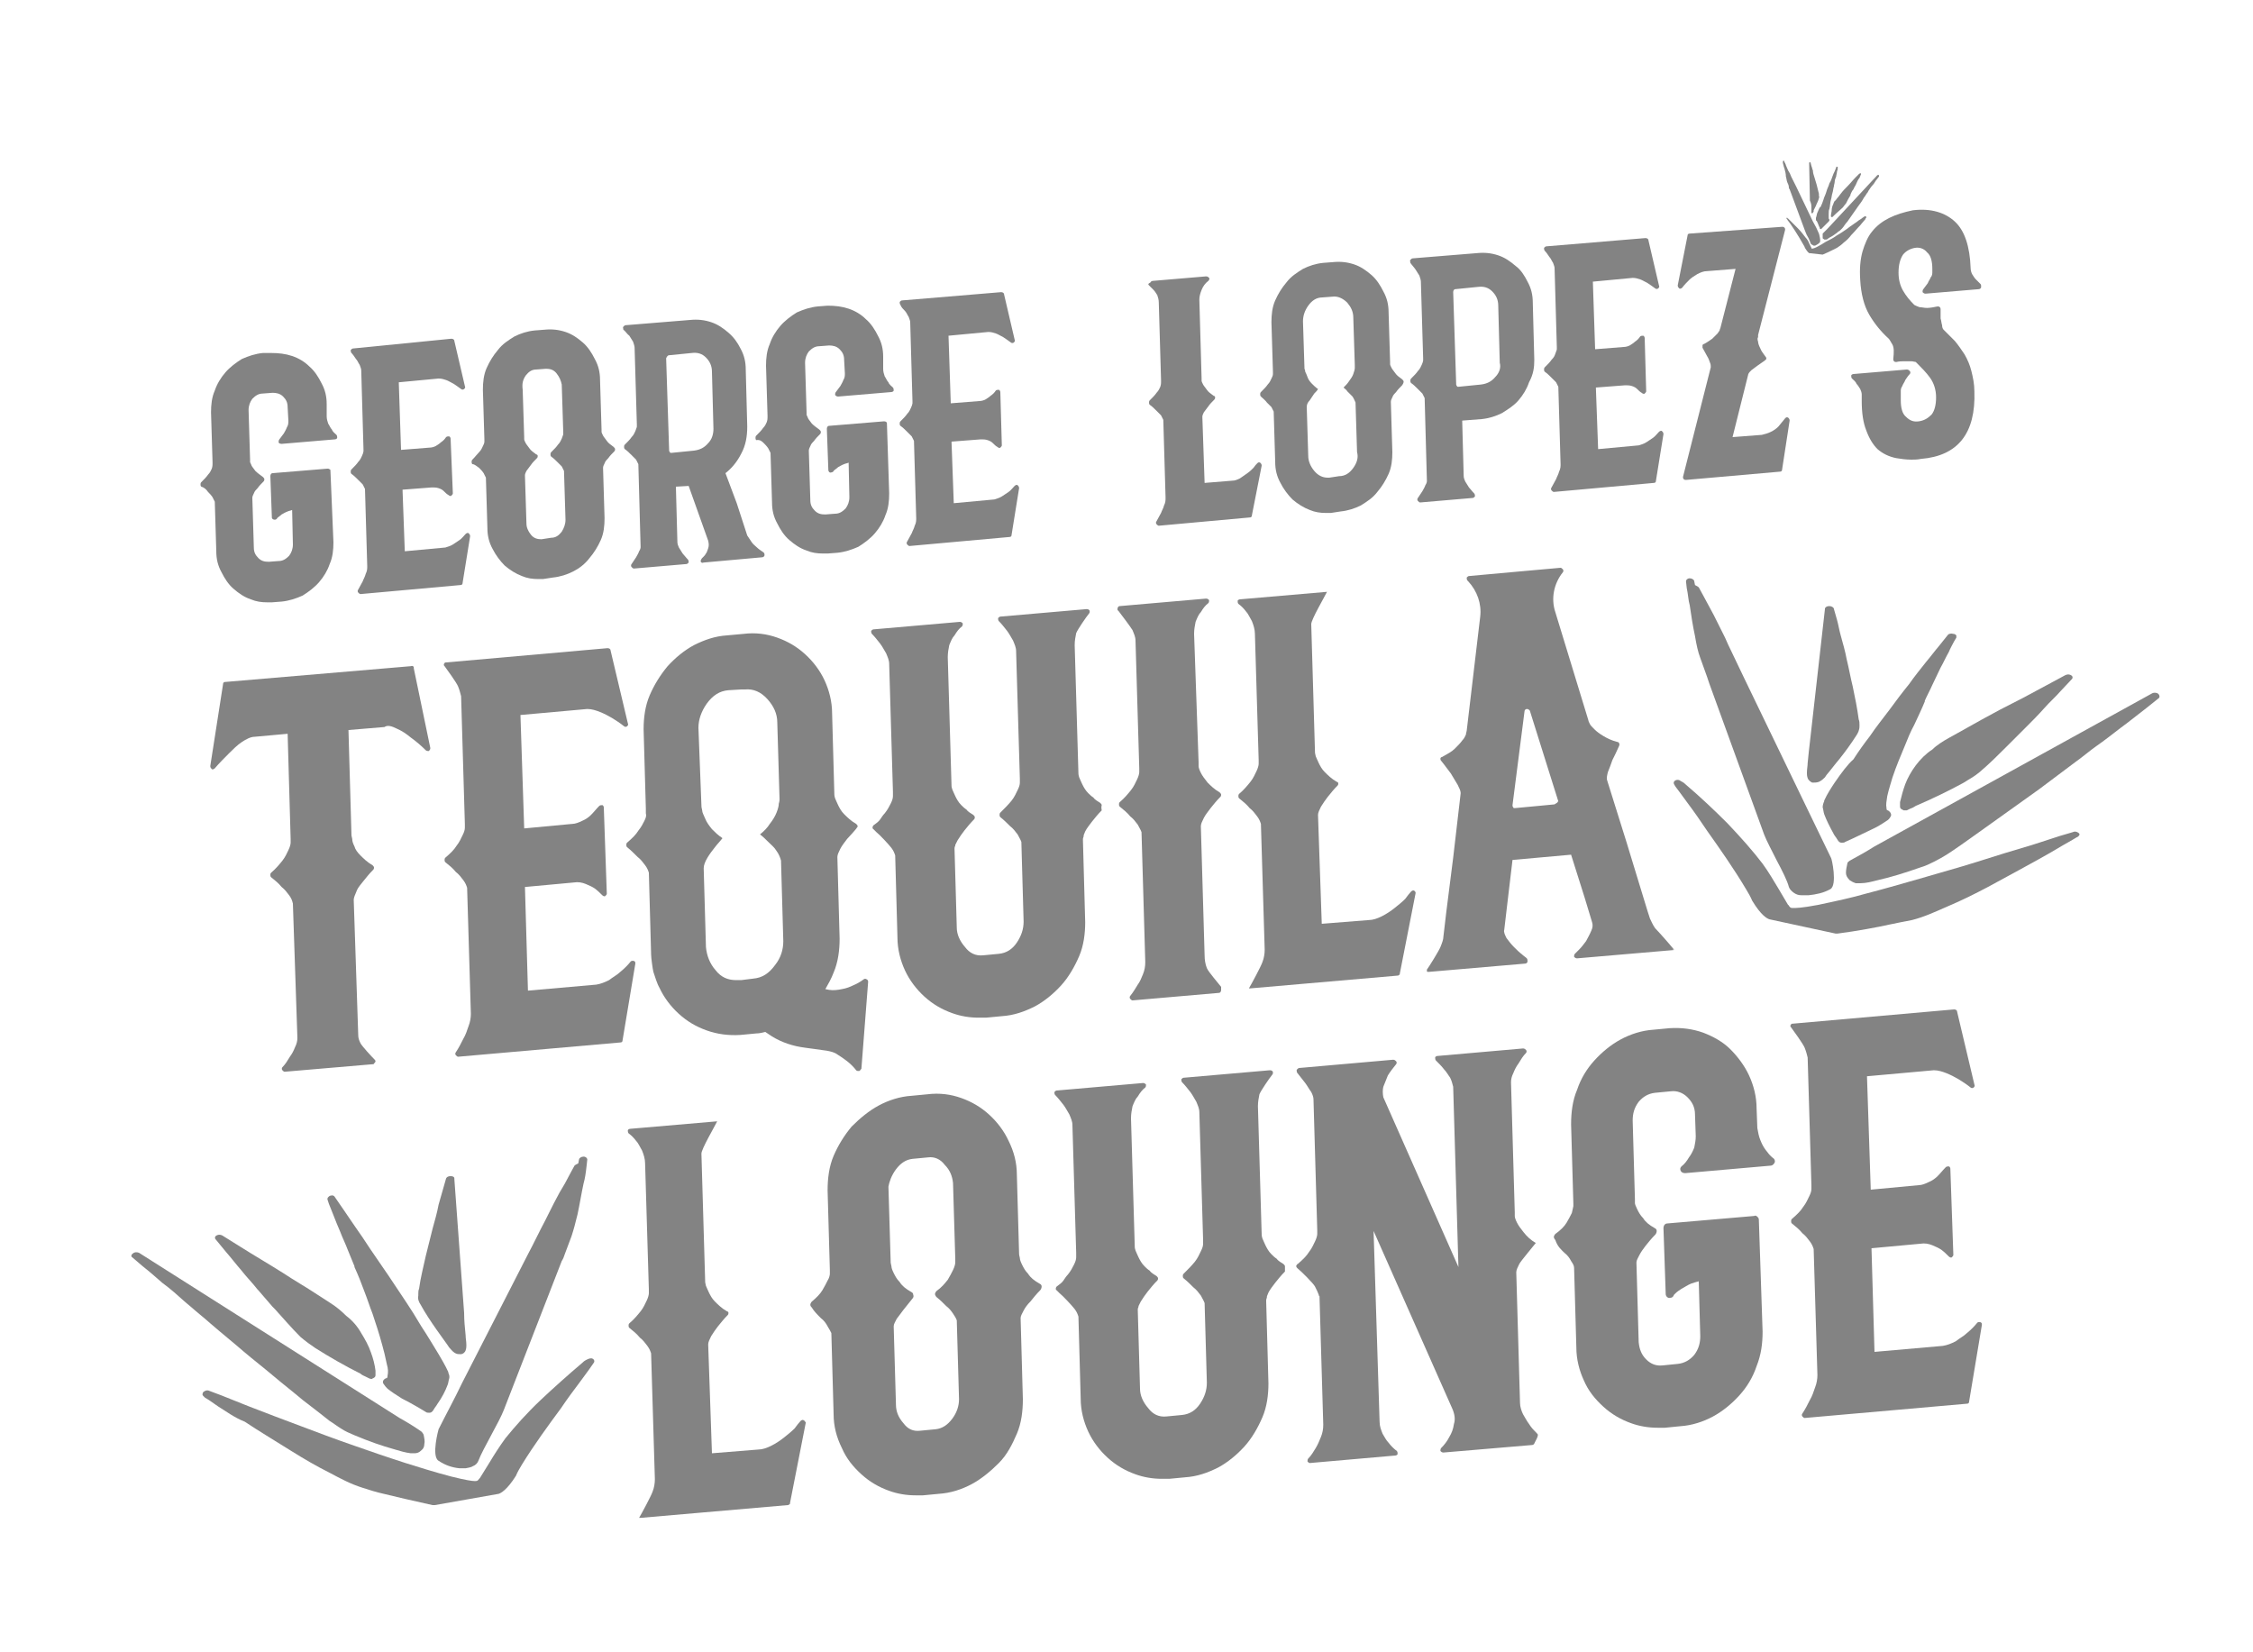 <?xml version="1.0" encoding="UTF-8"?>
<!-- Generator: Adobe Illustrator 27.2.0, SVG Export Plug-In . SVG Version: 6.00 Build 0)  -->
<svg xmlns="http://www.w3.org/2000/svg" xmlns:xlink="http://www.w3.org/1999/xlink" version="1.1" id="Layer_1" x="0px" y="0px" viewBox="0 0 300 220" style="enable-background:new 0 0 300 220;" xml:space="preserve">
<style type="text/css">
	.st0{fill:#838383;}
</style>
<g id="Layer_1_00000173118755276505120650000014103798314749718920_">
	<g>
		<path class="st0" d="M52.8,97c0.7,0.3,1.3,0.7,1.9,1.2c0.7,0.5,1.4,1.1,2,1.7c0.1,0.1,0.3,0.1,0.4,0.1c0.1-0.1,0.2-0.2,0.2-0.4    L55.1,89c0,0,0-0.1,0-0.1c0-0.2-0.2-0.3-0.4-0.2L30,90.8c-0.2,0-0.3,0.1-0.3,0.3L28,102c0,0.2,0.1,0.3,0.2,0.4s0.3,0,0.4-0.1    c0.6-0.7,1.3-1.4,1.9-2l0,0c0.5-0.5,1.1-1.1,1.7-1.5c0.6-0.4,1.2-0.7,1.7-0.7l4.4-0.4l0.4,14c0,0,0,0.2,0,0.5c0,0.2-0.1,0.6-0.3,1    c-0.2,0.4-0.4,0.9-0.8,1.4c-0.4,0.5-0.9,1.1-1.5,1.6c-0.1,0.1-0.1,0.2-0.1,0.3s0,0.2,0.1,0.3c0.5,0.4,1,0.8,1.4,1.3l0,0    c0.4,0.3,0.7,0.7,1,1.1c0.3,0.4,0.4,0.7,0.5,1.1l0.6,17.9c0,0.4-0.1,0.8-0.3,1.2c-0.2,0.5-0.4,0.9-0.7,1.3c-0.3,0.5-0.6,1-1,1.4    c-0.1,0.1-0.1,0.3,0,0.4c0.1,0.1,0.2,0.2,0.3,0.2c0,0,0,0,0,0l11.7-1c0,0,0,0,0,0c0.1,0,0.2,0,0.2-0.1c0,0,0,0,0.1-0.1    c0.1-0.1,0.1-0.2,0.1-0.2c0-0.1-0.1-0.2-0.1-0.2c-0.4-0.4-1.7-1.8-1.9-2.2c-0.2-0.4-0.3-0.7-0.3-1.1l-0.6-18    c0-0.3,0.2-0.7,0.4-1.2c0.2-0.5,0.6-0.9,0.9-1.3l0,0c0.4-0.5,0.8-1,1.3-1.5c0.1-0.1,0.1-0.2,0.1-0.3c0-0.1-0.1-0.2-0.2-0.3    c-0.7-0.4-1.2-0.9-1.6-1.3c-0.4-0.4-0.7-0.8-0.8-1.2c-0.2-0.4-0.3-0.7-0.3-1c-0.1-0.4-0.1-0.5-0.1-0.5l-0.4-14l4.8-0.4    C51.6,96.5,52.2,96.7,52.8,97z"></path>
		<path class="st0" d="M162.6,131.4c-0.3-0.4-1.7-2-1.9-2.5c-0.2-0.5-0.3-1.1-0.3-1.7l-0.5-17.2c0-0.3,0.2-0.7,0.4-1.1    c0.2-0.4,0.6-0.9,0.9-1.3l0,0c0.4-0.5,0.8-1,1.3-1.5c0.1-0.1,0.1-0.2,0.1-0.3s-0.1-0.2-0.2-0.3c-0.7-0.4-1.2-0.9-1.6-1.3    c-0.4-0.5-0.7-0.9-0.9-1.3c-0.2-0.4-0.3-0.7-0.3-0.9c0-0.3,0-0.4,0-0.5L159,84.4c0-0.6,0.1-1.1,0.2-1.6c0.2-0.5,0.4-1,0.7-1.3    c0.3-0.5,0.6-0.9,1-1.2c0.1-0.1,0.1-0.3,0.1-0.4c-0.1-0.1-0.2-0.2-0.4-0.2l-11.5,1c-0.2,0-0.3,0.2-0.3,0.4l0,0    c0,0.1,0,0.2,0.1,0.2c0.3,0.4,1.6,2.1,1.9,2.6c0.2,0.5,0.4,0.9,0.4,1.4l0.5,17c0,0,0,0.1,0,0.5c0,0.2-0.1,0.6-0.3,1    c-0.2,0.4-0.4,0.9-0.8,1.4c-0.4,0.5-0.9,1.1-1.5,1.6c-0.1,0.1-0.1,0.2-0.1,0.3c0,0.1,0,0.2,0.1,0.3c0.5,0.4,1,0.8,1.4,1.3l0,0    c0.4,0.3,0.7,0.7,1,1.1c0.2,0.4,0.4,0.7,0.5,1l0.5,17.3c0,0.6-0.1,1.1-0.3,1.6c-0.2,0.5-0.4,1-0.7,1.4c-0.3,0.5-0.6,1-1,1.5    c-0.1,0.1-0.1,0.3,0,0.4c0.1,0.1,0.2,0.2,0.3,0.2c0,0,0,0,0,0l11.5-1c0.2,0,0.3-0.2,0.3-0.4v0    C162.6,131.5,162.6,131.5,162.6,131.4z"></path>
		<path class="st0" d="M204.7,190.9c-0.4-0.4-0.8-0.8-1.1-1.3c-0.3-0.4-0.5-0.8-0.8-1.3c-0.2-0.4-0.4-1-0.4-1.5l-0.5-17.4    c0-0.3,0.2-0.7,0.4-1.1c0.2-0.4,1.9-2.4,2.2-2.8c0,0,0,0,0,0c0,0,0,0,0,0c0,0,0,0,0,0c0,0,0,0,0,0c0,0,0,0,0,0c0,0,0,0,0,0    c0,0,0,0,0,0c0,0,0,0,0,0c0,0,0,0,0,0c0,0,0,0,0,0s0,0,0,0c0,0,0,0,0,0c0,0,0,0,0,0c0,0,0,0,0,0c0,0,0,0,0,0c0,0,0,0,0,0s0,0,0,0    c0,0,0,0,0,0s0,0,0,0s0,0,0,0c-0.7-0.4-1.2-0.9-1.6-1.4c-0.4-0.5-0.7-0.9-0.9-1.3c-0.2-0.4-0.3-0.7-0.3-0.9c0-0.4,0-0.5,0-0.5    l-0.5-17.3c0-0.4,0.1-0.8,0.3-1.2c0.2-0.5,0.4-0.9,0.7-1.3c0.3-0.5,0.6-1,1-1.4c0.1-0.1,0.1-0.3,0-0.4c-0.1-0.1-0.2-0.2-0.4-0.2    l-11.4,1c-0.1,0-0.3,0.1-0.3,0.2c0,0.1,0,0.3,0.1,0.4c0.4,0.4,0.8,0.8,1.1,1.2c0,0,0,0,0,0c0.3,0.3,0.5,0.7,0.8,1.1    c0.2,0.4,0.3,0.8,0.4,1.2l0.7,24l-10-22.6c-0.1-0.5-0.1-1,0-1.4c0.2-0.5,0.4-1,0.6-1.5c0.3-0.5,0.7-1,1.1-1.5    c0.1-0.1,0.1-0.3,0-0.4c-0.1-0.1-0.2-0.2-0.4-0.2l-12.5,1.1c-0.1,0-0.2,0.1-0.3,0.2c-0.1,0.1,0,0.3,0,0.4l1.1,1.4    c0.3,0.4,0.5,0.8,0.8,1.2c0.2,0.4,0.3,0.7,0.3,1l0.5,17.4c0,0,0,0.2,0,0.5c0,0.2-0.1,0.6-0.3,1c-0.2,0.4-0.4,0.9-0.8,1.4    c-0.3,0.5-0.8,1-1.5,1.6c0,0-0.1,0-0.1,0.1c0,0-0.1,0.1-0.1,0.1v0c0,0,0,0,0,0c0,0.1,0,0.2,0.1,0.3c0,0,0.1,0.1,0.1,0.1    c0.5,0.4,2.1,2,2.3,2.4s0.4,0.8,0.5,1.1c0,0.1,0,0.1,0.1,0.2l0.5,17.1c0,0.6-0.1,1.1-0.3,1.6c-0.2,0.5-0.4,1-0.7,1.5    c-0.3,0.5-0.6,1-1,1.4c-0.1,0.1-0.1,0.3-0.1,0.4c0.1,0.1,0.2,0.2,0.3,0.2c0,0,0,0,0,0l11.4-1c0.1,0,0.3-0.1,0.3-0.2    c0-0.1,0-0.3-0.1-0.4c-0.4-0.3-0.8-0.7-1.1-1.1c0,0,0,0,0,0c-0.3-0.3-0.5-0.7-0.8-1.2c-0.2-0.5-0.4-1-0.4-1.6l-0.8-25.4l10.5,23.7    c0.3,0.7,0.4,1.4,0.2,2c-0.1,0.7-0.3,1.2-0.6,1.7c-0.3,0.6-0.7,1.1-1.1,1.5c-0.1,0.1-0.1,0.3-0.1,0.4c0.1,0.1,0.2,0.2,0.4,0.2    l11.8-1c0.1,0,0.3-0.1,0.3-0.2C204.9,191.1,204.8,191,204.7,190.9z"></path>
		<path class="st0" d="M146.7,107.2c0-0.1-0.1-0.2-0.2-0.3c-0.3-0.2-0.7-0.4-0.9-0.7c-0.3-0.2-0.5-0.4-0.7-0.6    c-0.4-0.4-0.6-0.8-0.8-1.2c-0.2-0.4-0.3-0.7-0.4-0.9c-0.1-0.3-0.1-0.5-0.1-0.5l0,0l-0.5-17.1c0-0.6,0.1-1.1,0.2-1.6    c0.2-0.5,1.3-2.1,1.7-2.6c0.1-0.1,0.1-0.2,0.1-0.3c0-0.2-0.2-0.3-0.4-0.3c0,0,0,0,0,0l0,0l-11.5,1c-0.1,0-0.2,0.1-0.3,0.2    c0,0.1,0,0.3,0.1,0.4c0.4,0.4,0.7,0.8,1.1,1.3c0.3,0.4,0.5,0.8,0.8,1.3c0.2,0.5,0.4,0.9,0.4,1.4l0.5,17c0,0,0,0.2,0,0.5    c0,0.3-0.1,0.6-0.3,1s-0.4,0.9-0.8,1.4c-0.4,0.5-0.9,1-1.5,1.6c-0.1,0.1-0.1,0.2-0.1,0.3c0,0.1,0,0.2,0.1,0.3    c0.5,0.4,0.9,0.8,1.3,1.2l0,0c0.4,0.3,0.7,0.7,1,1.1c0.2,0.4,0.4,0.7,0.5,1l0.3,10.6c0,1-0.3,1.9-0.9,2.8    c-0.6,0.9-1.4,1.4-2.4,1.5h0l-2.1,0.2c-1,0.1-1.8-0.3-2.4-1.1c-0.7-0.8-1.1-1.7-1.1-2.6l-0.3-10.5c0-0.1,0-0.2,0.1-0.4    c0,0,0-0.1,0-0.1c0.1-0.2,0.2-0.4,0.3-0.6c0.3-0.5,0.6-0.9,0.9-1.3l0,0c0.4-0.5,0.8-1,1.3-1.5c0.1-0.1,0.1-0.2,0.1-0.3    c0-0.1-0.1-0.2-0.2-0.3c-0.3-0.2-0.7-0.4-0.9-0.7c-0.3-0.2-0.5-0.4-0.7-0.6c-0.4-0.4-0.6-0.8-0.8-1.2c-0.2-0.4-0.3-0.7-0.4-0.9    c-0.1-0.3-0.1-0.4-0.1-0.5c0,0,0,0,0,0l-0.5-17.1c0-0.6,0.1-1.1,0.2-1.6c0.2-0.5,0.4-1,0.7-1.3c0.3-0.5,0.6-0.9,1-1.2    c0.1-0.1,0.1-0.3,0.1-0.4c-0.1-0.1-0.2-0.2-0.4-0.2l-11.5,1c-0.1,0-0.2,0.1-0.3,0.2c0,0.1,0,0.3,0.1,0.4c0.4,0.4,0.7,0.8,1.1,1.3    c0.3,0.4,0.5,0.8,0.8,1.3c0.2,0.5,0.4,0.9,0.4,1.4l0.5,17c0,0,0,0.2,0,0.6c0,0.3-0.1,0.6-0.3,1c-0.2,0.4-0.4,0.8-0.8,1.3    c-0.2,0.2-0.4,0.5-0.6,0.8c-0.2,0.3-0.5,0.5-0.9,0.8c-0.1,0.1-0.2,0.4,0,0.5c0,0,0,0,0.1,0.1c0.1,0.1,0.1,0.1,0.2,0.2l0.1,0.1l0,0    c0.4,0.3,1.7,1.7,2,2.1c0.3,0.4,0.4,0.7,0.5,1l0.3,10.9c0,1.6,0.4,3.1,1,4.4c0.6,1.3,1.5,2.5,2.6,3.5c1.1,1,2.3,1.7,3.7,2.2    c1.1,0.4,2.3,0.6,3.5,0.6c0.3,0,0.7,0,1,0h0l2.1-0.2c1.6-0.1,3-0.6,4.4-1.3c1.3-0.7,2.5-1.7,3.5-2.8c1-1.1,1.8-2.5,2.4-3.9    c0.6-1.4,0.8-3,0.8-4.5l-0.3-10.9c0,0,0-0.1,0-0.2c0-0.1,0.1-0.3,0.1-0.4l0-0.1c0.1-0.2,0.1-0.3,0.2-0.5c0.2-0.4,0.6-0.9,0.9-1.3    l0,0c0.4-0.5,0.8-1,1.3-1.5C146.6,107.4,146.7,107.3,146.7,107.2z"></path>
		<path class="st0" d="M188.3,118.6c-0.1-0.1-0.3,0-0.4,0.1c-0.2,0.2-0.5,0.6-0.8,1c-0.4,0.4-0.9,0.8-1.4,1.2    c-0.5,0.4-1.1,0.8-1.7,1.1c-0.6,0.3-1.2,0.5-1.7,0.5L176,123l-0.5-14.5c0-0.3,0.2-0.7,0.4-1.1c0.3-0.5,0.6-0.9,0.9-1.3l0,0    c0.4-0.5,0.8-1,1.3-1.5c0.1-0.1,0.1-0.2,0.1-0.3c0-0.1-0.1-0.2-0.2-0.2c-0.7-0.4-1.2-0.9-1.6-1.3c-0.4-0.4-0.6-0.8-0.8-1.2    c-0.2-0.4-0.3-0.7-0.4-0.9c-0.1-0.4-0.1-0.5-0.1-0.5l-0.5-17.1c0-0.6,1.7-3.5,2.1-4.3v0c0,0,0,0,0,0c0,0,0,0,0,0c0,0,0,0,0,0    c0,0,0,0,0,0v0c0,0,0,0,0,0c0,0,0,0,0,0c0,0,0,0,0,0c0,0,0,0,0,0s0,0,0,0c0,0,0,0,0,0c0,0,0,0,0,0c0,0,0,0,0,0c0,0,0,0,0,0    c0,0,0,0,0,0c0,0,0,0,0,0c0,0,0,0,0,0h0c0,0,0,0,0,0c0,0,0,0,0,0c0,0,0,0,0,0c0,0,0,0,0,0h0l-11.6,1c-0.1,0-0.3,0.1-0.3,0.2    c0,0.1,0,0.3,0.1,0.4c0.4,0.3,0.7,0.6,1,1c0,0,0,0,0,0c0.3,0.3,0.5,0.8,0.8,1.3c0.2,0.5,0.4,1.1,0.4,1.7l0.5,16.8c0,0,0,0.2,0,0.5    c0,0.2-0.1,0.6-0.3,1c-0.2,0.4-0.4,0.9-0.8,1.4c-0.4,0.5-0.9,1.1-1.5,1.6c-0.1,0.1-0.1,0.2-0.1,0.3s0,0.2,0.1,0.3    c0.5,0.4,1,0.8,1.4,1.3l0,0c0.4,0.3,0.7,0.7,1,1.1c0.3,0.4,0.4,0.7,0.5,1l0.5,16.7v0.1c0,0.5-0.1,1.1-0.3,1.6    c-0.2,0.6-1.5,3-1.8,3.5c0,0,0,0,0,0c0,0,0,0,0,0c0,0,0,0,0,0c0,0,0,0,0,0c0,0,0,0,0,0c0,0,0,0,0,0v0c0,0,0,0,0,0c0,0,0,0,0,0    c0,0,0,0,0,0s0,0,0,0c0,0,0,0,0,0c0,0,0,0,0,0c0,0,0,0,0,0s0,0,0,0c0,0,0,0,0,0c0,0,0,0,0,0c0,0,0,0,0,0h0c0,0,0,0,0.1,0    c0,0,0,0,0,0c0,0,0,0,0.1,0l0,0l0,0l0,0c0,0,0,0,0,0l19.6-1.7c0.1,0,0.1,0,0.2-0.1c0.1,0,0.1-0.1,0.1-0.2l2.1-10.7    C188.5,118.8,188.4,118.6,188.3,118.6z"></path>
		<path class="st0" d="M84.6,128.3C84.6,128.3,84.6,128.3,84.6,128.3C84.6,128.3,84.6,128.3,84.6,128.3c0-0.2,0-0.2-0.1-0.3    c-0.1-0.1-0.4-0.1-0.5,0c-0.4,0.5-0.9,1-1.4,1.4c-0.4,0.4-1,0.7-1.5,1.1c-0.6,0.3-1.1,0.5-1.7,0.6l-9.1,0.8l-0.4-13.8l6.5-0.6    c0.6-0.1,1.1,0,1.6,0.2c0.5,0.2,0.9,0.4,1.2,0.6c0.4,0.3,0.7,0.6,1,0.9c0.1,0.1,0.3,0.2,0.4,0.1s0.2-0.2,0.2-0.3l-0.4-11.5    c0-0.1-0.1-0.3-0.2-0.3c-0.1,0-0.3,0-0.4,0.1c-0.4,0.4-0.7,0.8-1.1,1.2c-0.3,0.3-0.7,0.6-1.2,0.8c-0.4,0.2-0.9,0.4-1.3,0.4    l-6.4,0.6l-0.5-15.1l8.9-0.8c0.6,0,1.2,0.2,1.7,0.4c0.5,0.2,1.1,0.5,1.6,0.8c0.5,0.3,1.1,0.7,1.6,1.1c0.1,0.1,0.3,0.1,0.4,0    c0.1-0.1,0.2-0.2,0.1-0.4l-2.3-9.7c0-0.2-0.2-0.3-0.4-0.3l-21.5,1.9c-0.1,0-0.2,0-0.2,0.1c-0.1,0.1-0.1,0.1-0.1,0.2c0,0,0,0,0,0    c0,0,0,0,0,0v0c0,0,0,0,0,0c0,0,0,0,0,0c0,0.1,0,0.1,0.1,0.2c0.3,0.4,1.6,2.2,1.8,2.7c0.2,0.5,0.3,0.9,0.4,1.3l0.5,17    c0,0,0,0.2,0,0.5c0,0.3-0.1,0.6-0.3,1c-0.2,0.4-0.4,0.9-0.8,1.4c-0.3,0.5-0.8,1-1.5,1.6c-0.1,0.1-0.1,0.2-0.1,0.3    c0,0.1,0,0.2,0.1,0.3c0.5,0.4,1,0.8,1.4,1.3l0,0c0.4,0.3,0.7,0.7,1,1.1c0.3,0.4,0.4,0.7,0.5,1l0.5,16.8c0,0.5-0.1,1.1-0.3,1.6    c-0.2,0.6-0.4,1.2-0.7,1.7c-0.3,0.6-0.6,1.2-1,1.8c-0.1,0.1-0.1,0.3,0,0.4s0.2,0.2,0.3,0.2c0,0,0,0,0,0l21.6-1.9    c0.2,0,0.3-0.1,0.3-0.3L84.6,128.3C84.6,128.3,84.6,128.3,84.6,128.3z"></path>
		<path class="st0" d="M85.8,109.3c-0.2,0.4-0.4,0.8-0.8,1.3c-0.3,0.5-0.8,1-1.5,1.6c-0.1,0.1-0.1,0.2-0.1,0.3c0,0.1,0,0.2,0.1,0.3    c0.5,0.4,0.9,0.8,1.4,1.3l0,0c0.4,0.3,0.7,0.7,1,1.1c0.3,0.4,0.4,0.7,0.5,1l0.3,10.9c0,0.4,0.2,1.9,0.3,2.3c0,0,0,0,0,0    c0,0,0,0,0,0c0.2,0.6,0.5,1.6,0.8,2.1c0.6,1.3,1.5,2.5,2.6,3.5c1.1,1,2.3,1.7,3.7,2.2c1.4,0.5,2.9,0.7,4.5,0.6h0l2.1-0.2    c0.4,0,0.8-0.1,1.2-0.2c0.3,0.2,0.6,0.4,0.9,0.6c1.3,0.8,2.8,1.3,4.4,1.5l2.9,0.4c0.5,0.1,1,0.2,1.4,0.5c0.5,0.3,0.9,0.6,1.3,0.9    c0.5,0.4,0.9,0.8,1.2,1.2c0.1,0.1,0.2,0.1,0.3,0.1c0,0,0.1,0,0.1,0c0.1,0,0.2-0.2,0.3-0.3l0.9-11.6c0-0.1-0.1-0.3-0.2-0.3    c-0.1-0.1-0.3-0.1-0.4,0c-0.4,0.3-0.9,0.6-1.4,0.8c-0.4,0.2-0.9,0.4-1.5,0.5c-0.5,0.1-1.1,0.2-1.7,0.1l-0.5-0.1    c0.4-0.7,0.8-1.4,1.1-2.2c0.6-1.4,0.8-3,0.8-4.5l-0.3-10.9c0-0.3,0.2-0.7,0.4-1.1c0.2-0.4,0.6-0.9,0.9-1.3l0,0    c0.1-0.1,1.3-1.4,1.3-1.5c0.1-0.1,0.1-0.1,0.1-0.2c0,0,0,0,0,0c0,0,0,0,0,0c0-0.1-0.1-0.2-0.2-0.3c-0.7-0.4-1.2-0.9-1.6-1.3    c-0.4-0.4-0.6-0.8-0.8-1.2c-0.2-0.4-0.3-0.7-0.4-0.9c-0.1-0.3-0.1-0.5-0.1-0.5L110.8,95c0-1.6-0.4-3.1-1-4.4    c-0.6-1.3-1.5-2.5-2.6-3.5c-1.1-1-2.3-1.7-3.7-2.2c-1.4-0.5-2.9-0.7-4.5-0.5l-2.2,0.2c-1.6,0.1-3,0.6-4.4,1.3    c-1.3,0.7-2.5,1.7-3.5,2.8c-1,1.2-1.8,2.5-2.4,3.9c-0.6,1.4-0.8,3-0.8,4.5l0.3,10.6c0,0,0,0.2,0,0.6    C86.1,108.6,86,108.9,85.8,109.3z M94.1,93.7c0.8-1.1,1.7-1.7,2.9-1.8l1.7-0.1c0,0,0,0,0.1,0l0.4,0c1.1-0.1,2.1,0.3,3,1.3    c0.8,0.9,1.3,1.9,1.3,3.1l0.3,10.2c0,0.1,0,0.3-0.1,0.6c0,0.3-0.1,0.7-0.3,1.2c-0.2,0.5-0.5,1-0.9,1.5c-0.3,0.5-0.8,1-1.3,1.4    c0.4,0.3,0.7,0.6,1.1,1c0.4,0.4,0.8,0.7,1.1,1.2c0.3,0.4,0.5,0.9,0.6,1.3c0,0,0,0.1,0,0.1l0.3,10.6c0,1.1-0.3,2.2-1.1,3.2    c-0.8,1.1-1.7,1.7-2.9,1.8l-1.6,0.2c0,0,0,0,0,0c0,0,0,0,0,0c0,0,0,0,0,0l-0.4,0h0c-0.1,0-0.2,0-0.3,0c-1.1,0-2-0.4-2.7-1.3    c-0.8-0.9-1.2-2-1.3-3.1l-0.3-10.5c0,0,0,0,0,0c0-0.4,0.2-0.9,0.5-1.4c0.3-0.5,0.6-0.9,1-1.4c0.3-0.4,0.7-0.8,1-1.2    c-0.6-0.4-1-0.8-1.4-1.2c-0.4-0.5-0.7-0.9-0.9-1.4s-0.4-0.8-0.4-1.1c-0.1-0.4-0.1-0.5-0.1-0.6L93,96.9    C93,95.8,93.4,94.7,94.1,93.7z"></path>
		<g>
			<path class="st0" d="M222.8,126.4C222.8,126.3,222.8,126.3,222.8,126.4c0-0.1,0-0.2-0.1-0.2c-0.3-0.4-1.9-2.2-2.3-2.6     c-0.3-0.4-0.5-0.9-0.7-1.3c0,0,0,0,0,0c-0.1-0.2-1.5-4.9-3.1-10.1l-2.6-8.3c-0.1-0.3,0-0.7,0.1-1.1c0.2-0.5,0.4-1,0.6-1.6     c0.3-0.6,0.6-1.2,0.9-1.9c0-0.1,0.1-0.2,0-0.3c0-0.1-0.1-0.2-0.2-0.2c-0.8-0.2-1.4-0.5-1.9-0.8c-0.5-0.3-0.9-0.6-1.2-0.9     c-0.3-0.3-0.5-0.5-0.6-0.7c-0.1-0.2-0.2-0.4-0.2-0.5l-4.4-14.4c-0.6-1.8-0.2-3.8,1-5.3c0.1-0.1,0.1-0.3,0-0.4     c-0.1-0.1-0.2-0.2-0.3-0.2l-6.7,0.6l-5.5,0.5c-0.1,0-0.2,0.1-0.3,0.2c0,0.1,0,0.3,0.1,0.4l0.1,0.1c1.2,1.3,1.8,3,1.6,4.7     l-1.8,15.2c0,0.1-0.1,0.3-0.1,0.5c-0.1,0.2-0.2,0.5-0.5,0.8c-0.2,0.3-0.6,0.7-1,1.1c-0.4,0.4-1,0.7-1.7,1.1     c-0.1,0-0.2,0.1-0.2,0.2c0,0.1,0,0.2,0.1,0.3c0.5,0.6,0.9,1.2,1.3,1.7c0.3,0.5,0.6,1,0.9,1.5c0.2,0.4,0.4,0.8,0.4,1.1l-1,8.6     c-0.7,5.4-1.3,10.3-1.3,10.5c0,0,0,0,0,0c0,0.4-0.2,0.9-0.4,1.4c-0.2,0.5-1.5,2.6-1.8,3l0,0c0,0,0,0,0,0.1c0,0,0,0,0,0s0,0,0,0     c0,0,0,0,0,0.1l0,0c0,0,0,0,0,0c0,0,0,0,0,0c0,0,0,0.1,0.1,0.1l0,0c0,0,0,0,0,0c0,0,0,0,0,0c0,0,0,0,0,0l0,0h0c0,0,0,0,0.1,0     s0,0,0,0c0,0,0.1,0,0.1,0l0,0l0,0l0,0c0,0,0,0,0,0l12.8-1.1c0.1,0,0.3-0.1,0.3-0.3c0-0.1,0-0.3-0.1-0.4c0,0-0.2-0.2-0.5-0.4     l-0.1-0.1c-0.4-0.3-0.7-0.6-1.1-1c-0.4-0.4-0.7-0.8-1-1.2c-0.2-0.4-0.4-0.8-0.3-1.1v0l0.4-3.4l0.7-5.9l7.8-0.7l1.8,5.7l1,3.3v0     c0.1,0.3,0.1,0.7-0.1,1.1c-0.2,0.5-0.5,1-0.7,1.4c-0.3,0.4-0.6,0.8-0.9,1.1c-0.3,0.3-0.5,0.5-0.6,0.6c-0.1,0.1-0.1,0.3-0.1,0.4     c0.1,0.1,0.2,0.2,0.4,0.2l12.8-1.1c0.1,0,0.1,0,0.2-0.1l0,0l0,0c0,0,0,0,0,0c0,0,0,0,0,0c0,0,0,0,0,0c0,0,0,0,0,0c0,0,0,0,0,0     c0,0,0,0,0,0s0,0,0,0C222.8,126.5,222.8,126.5,222.8,126.4C222.8,126.4,222.8,126.4,222.8,126.4     C222.8,126.4,222.8,126.4,222.8,126.4L222.8,126.4z M207.3,106.9c-0.1,0.1-0.2,0.1-0.3,0.2l-2.1,0.2h0l-3.2,0.3c0,0,0,0,0,0     c-0.1,0-0.2,0-0.2-0.1c-0.1-0.1-0.1-0.2-0.1-0.3l1.6-12.5c0-0.2,0.2-0.3,0.3-0.3c0.2,0,0.3,0.1,0.4,0.2l3.8,12.1     C207.4,106.7,207.4,106.9,207.3,106.9z"></path>
		</g>
		<path class="st0" d="M153,38c0.2,0.2,0.4,0.4,0.6,0.6c0,0,0,0,0,0c0.2,0.2,0.3,0.4,0.5,0.7c0.1,0.3,0.2,0.6,0.2,1l0.3,10.3    c0,0,0,0.1,0,0.3c0,0.1,0,0.3-0.1,0.6c-0.1,0.2-0.2,0.5-0.5,0.8c-0.2,0.3-0.5,0.6-0.9,1c-0.1,0.1-0.1,0.2-0.1,0.3    c0,0.1,0,0.2,0.1,0.3c0.3,0.2,0.6,0.5,0.9,0.8l0,0c0.2,0.2,0.4,0.4,0.6,0.6c0.1,0.2,0.2,0.4,0.3,0.6l0.3,10.3v0.1    c0,0.3,0,0.6-0.2,1c-0.1,0.4-0.3,0.7-0.4,1c-0.2,0.4-0.4,0.7-0.6,1.1c-0.1,0.1-0.1,0.3,0,0.4c0.1,0.1,0.2,0.2,0.3,0.2c0,0,0,0,0,0    l12.1-1.1c0.2,0,0.3-0.1,0.3-0.3l1.3-6.6c0-0.2-0.1-0.3-0.2-0.4c-0.2-0.1-0.3,0-0.4,0.1c-0.1,0.1-0.3,0.3-0.5,0.6    c-0.2,0.2-0.5,0.5-0.8,0.7c-0.3,0.2-0.7,0.5-1,0.7c-0.4,0.2-0.7,0.3-1,0.3l-3.7,0.3l-0.3-8.8c0-0.2,0.1-0.4,0.2-0.6    c0.2-0.3,0.4-0.5,0.6-0.8l0,0c0.2-0.3,0.5-0.6,0.8-0.9c0.1-0.1,0.1-0.2,0.1-0.3c0-0.1-0.1-0.2-0.2-0.2c-0.4-0.3-0.7-0.5-0.9-0.8    c-0.2-0.3-0.4-0.5-0.5-0.7s-0.2-0.4-0.2-0.5c0-0.2,0-0.3,0-0.3l-0.3-10.5c0-0.4,0.1-0.8,0.3-1.3c0.2-0.5,0.5-0.9,0.9-1.2    c0.1-0.1,0.2-0.3,0.1-0.4c-0.1-0.1-0.2-0.2-0.4-0.2l-7.1,0.6c-0.1,0-0.3,0.1-0.3,0.2C152.8,37.8,152.9,37.9,153,38z"></path>
		<g>
			<path class="st0" d="M186.9,50.8c0-0.1-0.1-0.2-0.2-0.3c-0.4-0.3-0.7-0.5-0.9-0.8c-0.2-0.3-0.4-0.5-0.5-0.7s-0.2-0.4-0.2-0.5     c0-0.2,0-0.3,0-0.3l-0.2-6.6c0-1-0.2-1.9-0.7-2.8c-0.4-0.8-0.9-1.6-1.6-2.2c-0.7-0.6-1.4-1.1-2.3-1.4c-0.9-0.3-1.8-0.4-2.8-0.3     l-1.3,0.1c-1,0.1-1.9,0.4-2.7,0.8c-0.8,0.5-1.6,1-2.2,1.8c-0.6,0.7-1.1,1.5-1.5,2.4c-0.4,0.9-0.5,1.9-0.5,2.9l0.2,6.6     c0,0,0,0.1,0,0.3c0,0.2-0.1,0.4-0.2,0.6c-0.1,0.2-0.2,0.5-0.5,0.8c-0.2,0.3-0.5,0.6-0.9,1c-0.1,0.1-0.1,0.2-0.1,0.3     c0,0.1,0,0.2,0.1,0.3c0.3,0.3,0.6,0.5,0.8,0.8l0,0c0.2,0.2,0.4,0.4,0.6,0.6c0.1,0.2,0.2,0.4,0.3,0.6l0.2,6.7c0,1,0.2,1.9,0.7,2.8     c0.4,0.8,1,1.6,1.6,2.2c0.7,0.6,1.5,1.1,2.3,1.4c0.7,0.3,1.4,0.4,2.2,0.4c0.2,0,0.4,0,0.6,0h0l1.3-0.2c1-0.1,1.9-0.4,2.7-0.8     c0.8-0.5,1.6-1,2.2-1.8c0.6-0.7,1.1-1.5,1.5-2.4c0.4-0.9,0.5-1.9,0.5-2.9l-0.2-6.7c0-0.2,0.1-0.4,0.2-0.6     c0.1-0.3,0.3-0.5,0.5-0.7l0,0c0.2-0.3,0.5-0.6,0.8-0.9C186.9,51,186.9,50.9,186.9,50.8z M180.2,62.3c-0.5,0.7-1.1,1.1-1.9,1.1     l-1.3,0.2h0c-0.1,0-0.1,0-0.2,0c-0.7,0-1.3-0.3-1.8-0.9c-0.5-0.6-0.8-1.3-0.8-2l-0.2-6.5c0,0,0,0,0,0c0-0.3,0.1-0.6,0.4-0.9     c0.2-0.3,0.4-0.6,0.6-0.9c0.2-0.2,0.4-0.4,0.5-0.6c-0.3-0.2-0.6-0.5-0.8-0.7c-0.3-0.3-0.5-0.6-0.6-0.9c-0.1-0.3-0.2-0.5-0.3-0.7     c0-0.2-0.1-0.4-0.1-0.4l-0.2-6.3c0-0.7,0.2-1.4,0.7-2.1c0.5-0.7,1.1-1.1,1.9-1.1l1.3-0.1c0.7-0.1,1.4,0.2,2,0.8     c0.5,0.6,0.8,1.2,0.8,2l0.2,6.3c0,0.1,0,0.2,0,0.4c0,0.2-0.1,0.5-0.2,0.8c-0.1,0.3-0.3,0.6-0.6,1c-0.2,0.3-0.4,0.5-0.7,0.8     c0.2,0.2,0.4,0.3,0.5,0.5c0.2,0.2,0.5,0.5,0.7,0.7c0.2,0.3,0.3,0.6,0.4,0.8c0,0,0,0.1,0,0.1l0.2,6.5     C180.9,60.9,180.7,61.6,180.2,62.3z"></path>
		</g>
		<path class="st0" d="M204.3,47.9l-0.2-7.6c0-1-0.2-1.9-0.7-2.8c-0.4-0.8-0.9-1.6-1.6-2.1c-0.7-0.6-1.4-1.1-2.3-1.4    c-0.9-0.3-1.8-0.4-2.8-0.3l0,0l-8.6,0.7c-0.1,0-0.2,0.1-0.3,0.2c-0.1,0.1,0,0.2,0,0.4c0.2,0.3,0.5,0.6,0.7,0.9    c0.2,0.3,0.3,0.5,0.5,0.8c0.1,0.3,0.2,0.6,0.2,0.8l0.3,10.2c0,0,0,0.1,0,0.3c0,0.1-0.1,0.4-0.2,0.6c-0.1,0.2-0.2,0.5-0.5,0.8    c-0.2,0.3-0.5,0.6-0.9,1c-0.1,0.1-0.1,0.2-0.1,0.3c0,0.1,0,0.2,0.1,0.3c0.3,0.2,0.6,0.5,0.9,0.8l0,0c0.2,0.2,0.4,0.4,0.6,0.6    c0.1,0.2,0.2,0.4,0.3,0.6l0.3,11c0,0.1,0,0.3-0.2,0.6c-0.1,0.3-0.3,0.6-0.4,0.8c-0.2,0.3-0.4,0.6-0.6,0.9c-0.1,0.1-0.1,0.3,0,0.4    c0.1,0.1,0.2,0.2,0.3,0.2c0,0,0,0,0,0l7-0.6c0.1,0,0.2-0.1,0.3-0.2c0-0.1,0-0.3-0.1-0.4c-0.3-0.3-0.5-0.6-0.7-0.8    c-0.2-0.3-0.3-0.5-0.5-0.8c-0.1-0.2-0.2-0.5-0.2-0.7l-0.2-7.4l2.6-0.2c1-0.1,1.9-0.4,2.7-0.8c0.8-0.5,1.6-1,2.2-1.7    c0.6-0.7,1.1-1.5,1.4-2.4C204.2,49.8,204.3,48.9,204.3,47.9z M199.1,50.2c-0.5,0.6-1.1,0.9-1.9,1l-3,0.3c0,0,0,0,0,0    c-0.1,0-0.2,0-0.2-0.1c-0.1-0.1-0.1-0.2-0.1-0.2l-0.4-12.3c0-0.2,0.1-0.4,0.3-0.4l3-0.3c0.8-0.1,1.4,0.1,1.9,0.6    c0.5,0.5,0.8,1.1,0.8,1.9l0.2,7.6C199.9,49,199.6,49.7,199.1,50.2z"></path>
		<path class="st0" d="M206.3,34.2c0.2,0.2,0.3,0.5,0.5,0.8c0.1,0.3,0.2,0.5,0.2,0.7l0.3,10.5c0,0,0,0.1,0,0.3    c0,0.1-0.1,0.3-0.2,0.6s-0.2,0.5-0.5,0.8c-0.2,0.3-0.5,0.6-0.9,1c-0.1,0.1-0.1,0.2-0.1,0.3s0,0.2,0.1,0.3c0.3,0.2,0.6,0.5,0.9,0.8    l0,0c0.2,0.2,0.4,0.4,0.6,0.6c0.1,0.2,0.2,0.4,0.3,0.6l0.3,10.3c0,0.3,0,0.6-0.2,1c-0.1,0.4-0.3,0.7-0.4,1    c-0.2,0.4-0.4,0.7-0.6,1.1c-0.1,0.1-0.1,0.3,0,0.4c0.1,0.1,0.2,0.2,0.3,0.2c0,0,0,0,0,0l13.3-1.2c0.2,0,0.3-0.1,0.3-0.3l1-6.2    c0-0.2-0.1-0.3-0.2-0.4c-0.1-0.1-0.3,0-0.4,0.1c-0.3,0.3-0.5,0.6-0.8,0.8c-0.3,0.2-0.6,0.4-0.9,0.6c-0.3,0.2-0.7,0.3-1,0.4    l-5.4,0.5l-0.3-8.2l3.9-0.3c0.3,0,0.6,0,0.9,0.1c0.3,0.1,0.5,0.2,0.7,0.4c0.2,0.2,0.4,0.4,0.6,0.5c0.1,0.1,0.3,0.2,0.4,0.1    c0.1-0.1,0.2-0.2,0.2-0.3l-0.2-7.1c0-0.1-0.1-0.3-0.2-0.3s-0.3,0-0.4,0.1c-0.2,0.3-0.4,0.5-0.7,0.7c-0.2,0.2-0.4,0.3-0.7,0.5    c-0.2,0.1-0.5,0.2-0.8,0.2l-3.8,0.3l-0.3-9l5.3-0.5c0.4,0,0.7,0.1,1,0.2c0.3,0.1,0.6,0.3,1,0.5c0.3,0.2,0.6,0.4,1,0.7    c0.1,0.1,0.3,0.1,0.4,0c0.1-0.1,0.2-0.2,0.1-0.4l-1.4-6c0-0.2-0.2-0.3-0.4-0.3l-13.2,1.1c-0.1,0-0.2,0.1-0.3,0.2    c0,0.1,0,0.3,0.1,0.4C205.9,33.6,206.1,33.9,206.3,34.2z"></path>
		<path class="st0" d="M223.6,38.4c0.1,0.1,0.3,0,0.4-0.1c0.3-0.4,0.6-0.7,0.9-1c0.3-0.3,0.6-0.5,1.1-0.8c0.4-0.2,0.8-0.4,1.3-0.4    l3.8-0.3l-2,7.8c0,0.1-0.1,0.2-0.1,0.3c0,0.1-0.1,0.2-0.3,0.5c-0.2,0.2-0.4,0.4-0.7,0.7c-0.3,0.2-0.7,0.5-1.1,0.7    c-0.1,0-0.2,0.1-0.2,0.2c0,0.1,0,0.2,0,0.3c0.2,0.4,0.4,0.7,0.6,1.1c0.2,0.3,0.3,0.6,0.4,0.9c0.1,0.2,0.1,0.4,0.1,0.6l-3.7,14.6    c0,0.1,0,0.2,0.1,0.3c0.1,0.1,0.2,0.1,0.3,0.1c0,0,0,0,0,0l12.5-1.1c0.2,0,0.3-0.1,0.3-0.3l1-6.5c0-0.2-0.1-0.3-0.2-0.4    c-0.2-0.1-0.3,0-0.4,0.1c-0.3,0.4-0.6,0.7-0.9,1.1c-0.3,0.3-0.6,0.5-1,0.7l0,0c-0.4,0.2-0.8,0.3-1.2,0.4l-3.9,0.3l2.1-8.4    c0.1-0.2,0.2-0.3,0.4-0.5c0.3-0.2,0.5-0.4,0.8-0.6L235,48c0.1-0.1,0.1-0.1,0.2-0.2c0-0.1,0-0.2-0.1-0.3c-0.3-0.4-0.6-0.8-0.7-1.1    c-0.2-0.4-0.3-0.7-0.3-0.9c-0.1-0.3-0.1-0.5,0-0.6c0-0.2,0-0.2,0-0.3l3.6-14c0-0.1,0-0.2-0.1-0.3c-0.1-0.1-0.2-0.1-0.3-0.1    L225,31.1c-0.2,0-0.3,0.1-0.3,0.3l-1.3,6.6C223.4,38.2,223.5,38.3,223.6,38.4z"></path>
		<path class="st0" d="M249.3,30.8c-0.6,0.7-1,1.7-1.3,2.7c-0.3,1.1-0.4,2.3-0.3,3.8c0.1,1.8,0.5,3.4,1.2,4.6    c0.7,1.2,1.6,2.3,2.6,3.2c0.1,0.1,0.2,0.3,0.5,0.8c0.2,0.4,0.2,1,0.1,1.9c0,0.1,0,0.2,0.1,0.3c0.1,0.1,0.2,0.1,0.3,0.1    c0.4-0.1,0.8-0.1,1.1-0.1c0.3,0,0.6,0,0.9,0c0.2,0,0.5,0.1,0.6,0.1c0.7,0.7,1.4,1.4,1.9,2.1c0.5,0.7,0.8,1.6,0.8,2.6    c0,1-0.2,1.8-0.6,2.3c-0.5,0.5-1,0.8-1.7,0.9c-0.7,0.1-1.2-0.1-1.7-0.6c-0.5-0.4-0.7-1.2-0.7-2.2l0-1.2c0-0.2,0-0.4,0.2-0.7    c0.1-0.3,0.3-0.5,0.4-0.8c0.2-0.3,0.4-0.6,0.6-0.8c0.1-0.1,0.1-0.3,0-0.4c-0.1-0.1-0.2-0.2-0.4-0.2l-7.1,0.6    c-0.1,0-0.3,0.1-0.3,0.2c0,0.1,0,0.3,0.1,0.4c0.2,0.2,0.5,0.4,0.6,0.7c0,0,0,0,0,0c0.2,0.2,0.3,0.4,0.5,0.7    c0.1,0.2,0.2,0.5,0.2,0.7l0,0.9c0,1.6,0.2,2.9,0.6,3.9c0.4,1.1,0.9,1.9,1.5,2.5c0.7,0.6,1.5,1,2.5,1.2c0.6,0.1,1.3,0.2,2,0.2    c0.4,0,0.8,0,1.3-0.1c4.9-0.4,7.3-3.4,7.1-9c0-1-0.2-1.9-0.4-2.7c-0.2-0.8-0.5-1.5-0.9-2.2c-0.4-0.6-0.8-1.2-1.3-1.8    c-0.5-0.5-1-1-1.5-1.5c-0.1-0.1-0.2-0.3-0.2-0.6c-0.1-0.3-0.1-0.6-0.2-0.9c0-0.4,0-0.7,0-1.2c0-0.1,0-0.2-0.1-0.3    c-0.1-0.1-0.2-0.1-0.3-0.1c-0.5,0.1-1,0.2-1.4,0.2c-0.4,0-0.7-0.1-1-0.1h0c-0.3-0.1-0.5-0.2-0.7-0.3c-0.6-0.6-1.1-1.2-1.5-1.9    c-0.4-0.7-0.6-1.5-0.6-2.4c0-1,0.2-1.8,0.6-2.4c0.4-0.5,1-0.8,1.6-0.9c0.6-0.1,1.2,0.1,1.6,0.6c0.5,0.4,0.7,1.2,0.7,2.2l0,0.4    c0,0.2,0,0.5-0.2,0.7c-0.1,0.3-0.3,0.5-0.4,0.8c0,0,0,0,0,0c-0.2,0.3-0.4,0.5-0.6,0.8c-0.1,0.1-0.1,0.3-0.1,0.4    c0.1,0.1,0.2,0.2,0.4,0.2l7.1-0.6c0.1,0,0.3-0.1,0.3-0.3s0-0.3-0.1-0.4c-0.2-0.2-0.4-0.4-0.6-0.6c0,0,0,0,0,0    c-0.2-0.2-0.3-0.4-0.5-0.7c-0.1-0.2-0.2-0.5-0.2-0.8c-0.1-2.9-0.8-5-2.1-6.2s-3.2-1.8-5.6-1.5C252.3,28.5,250.5,29.3,249.3,30.8z"></path>
		<path class="st0" d="M27.7,65.5L27.7,65.5c0.2,0.2,0.4,0.4,0.6,0.7c0.1,0.2,0.2,0.4,0.3,0.6l0.2,6.6c0,1,0.2,1.9,0.7,2.8    c0.4,0.8,0.9,1.6,1.6,2.2c0.7,0.6,1.4,1.1,2.3,1.4c0.7,0.3,1.4,0.4,2.2,0.4c0.2,0,0.4,0,0.6,0l1.3-0.1c1-0.1,1.9-0.4,2.8-0.8    c0.8-0.5,1.6-1.1,2.2-1.8c0.6-0.7,1.1-1.5,1.4-2.4c0.4-0.9,0.5-1.9,0.5-2.9L44,62.7c0-0.1,0-0.2-0.1-0.2c-0.1-0.1-0.2-0.1-0.3-0.1    L36.3,63c-0.2,0-0.3,0.2-0.3,0.4l0.2,5.5l0,0c0,0.2,0.2,0.3,0.4,0.3c0.1,0,0.3-0.1,0.3-0.2c0,0,0.1-0.1,0.1-0.1    c0.1-0.1,0.3-0.2,0.5-0.4c0.2-0.1,0.5-0.3,0.8-0.4c0.2-0.1,0.4-0.1,0.6-0.2l0.1,4.6c0,0.6-0.2,1.1-0.5,1.5    c-0.4,0.4-0.8,0.7-1.4,0.7l-1.3,0.1c-0.6,0-1-0.1-1.4-0.5c-0.4-0.4-0.6-0.8-0.6-1.4l-0.2-6.6c0-0.2,0.1-0.4,0.2-0.6    c0.1-0.3,0.3-0.5,0.5-0.7l0,0c0.2-0.3,0.5-0.6,0.8-0.9c0.1-0.1,0.1-0.2,0.1-0.3c0-0.1-0.1-0.2-0.2-0.3c-0.4-0.3-0.7-0.5-1-0.8    c-0.2-0.3-0.4-0.5-0.5-0.7c-0.1-0.3-0.2-0.4-0.2-0.5c0-0.2,0-0.3,0-0.3l-0.2-6.6c0-0.6,0.2-1.1,0.5-1.5c0.4-0.4,0.8-0.7,1.4-0.7    l1.3-0.1c0.5,0,1,0.1,1.4,0.5c0.4,0.4,0.6,0.8,0.6,1.4l0.1,1.8c0,0.3,0,0.6-0.2,0.9c-0.1,0.3-0.3,0.6-0.4,0.8c0,0,0,0,0,0    c-0.2,0.3-0.4,0.5-0.6,0.8c-0.1,0.1-0.1,0.3-0.1,0.4s0.2,0.2,0.4,0.2l7.1-0.6c0.1,0,0.3-0.1,0.3-0.2c0-0.1,0-0.3-0.1-0.4    c-0.2-0.2-0.5-0.4-0.6-0.7c-0.2-0.2-0.3-0.5-0.5-0.8c-0.1-0.3-0.2-0.6-0.2-1l0-1.6c0-1-0.2-1.9-0.7-2.8c-0.4-0.8-0.9-1.6-1.6-2.2    c-0.6-0.6-1.4-1.1-2.3-1.4c-0.9-0.3-1.8-0.4-2.8-0.4L35,47c-1,0.1-1.9,0.4-2.8,0.8c-0.8,0.5-1.6,1.1-2.2,1.8    c-0.6,0.7-1.1,1.5-1.4,2.4c-0.4,0.9-0.5,1.9-0.5,2.9l0.2,6.6c0,0,0,0.1,0,0.3c0,0.1,0,0.3-0.1,0.6c-0.1,0.2-0.2,0.5-0.5,0.8    c-0.2,0.3-0.5,0.6-0.9,1c-0.1,0.1-0.1,0.2-0.1,0.3c0,0.1,0,0.2,0.1,0.3C27.2,64.9,27.5,65.2,27.7,65.5z M36.9,68.8L36.9,68.8    L36.9,68.8L36.9,68.8z"></path>
		<path class="st0" d="M47.4,47.8c0.2,0.2,0.3,0.5,0.5,0.8c0.1,0.3,0.2,0.5,0.2,0.7l0.3,10.5c0,0,0,0.1,0,0.3c0,0.1-0.1,0.4-0.2,0.6    c-0.1,0.2-0.2,0.5-0.5,0.8c-0.2,0.3-0.5,0.6-0.9,1c-0.1,0.1-0.1,0.2-0.1,0.3c0,0.1,0,0.2,0.1,0.3c0.3,0.2,0.6,0.5,0.9,0.8l0,0    c0.2,0.2,0.4,0.4,0.6,0.6c0.1,0.2,0.2,0.4,0.3,0.6l0.3,10.3c0,0.3,0,0.6-0.2,1c-0.1,0.4-0.3,0.7-0.4,1c-0.2,0.4-0.4,0.7-0.6,1.1    c-0.1,0.1-0.1,0.3,0,0.4c0.1,0.1,0.2,0.2,0.3,0.2c0,0,0,0,0,0l13.3-1.2c0.2,0,0.3-0.1,0.3-0.3l1-6.2c0-0.2-0.1-0.3-0.2-0.4    c-0.1-0.1-0.3,0-0.4,0.1c-0.3,0.3-0.5,0.6-0.8,0.8c-0.3,0.2-0.6,0.4-0.9,0.6c-0.3,0.2-0.7,0.3-1,0.4l-5.4,0.5l-0.3-8.2l3.9-0.3    c0.3,0,0.6,0,0.9,0.1c0.3,0.1,0.5,0.2,0.7,0.4c0.2,0.2,0.4,0.4,0.6,0.5c0.1,0.1,0.3,0.2,0.4,0.1c0.1-0.1,0.2-0.2,0.2-0.3L60,58.4    c0-0.1-0.1-0.3-0.2-0.3c-0.1,0-0.3,0-0.4,0.1c-0.2,0.3-0.4,0.5-0.7,0.7c-0.2,0.2-0.4,0.3-0.7,0.5c-0.2,0.1-0.5,0.2-0.8,0.2    l-3.8,0.3l-0.3-9l5.3-0.5c0.4,0,0.7,0.1,1,0.2c0.3,0.1,0.6,0.3,1,0.5c0.3,0.2,0.6,0.4,1,0.7c0.1,0.1,0.3,0.1,0.4,0    c0.1-0.1,0.2-0.2,0.1-0.4l-1.4-6c0-0.2-0.2-0.3-0.4-0.3L47,46.4c-0.1,0-0.2,0.1-0.3,0.2c0,0.1,0,0.3,0.1,0.4    C47,47.2,47.2,47.5,47.4,47.8z"></path>
		<path class="st0" d="M63.8,62.3L63.8,62.3c0.2,0.2,0.4,0.4,0.6,0.7c0.1,0.2,0.2,0.4,0.3,0.6l0.2,6.7c0,1,0.2,1.9,0.7,2.8    c0.4,0.8,1,1.6,1.6,2.2c0.7,0.6,1.5,1.1,2.3,1.4c0.7,0.3,1.4,0.4,2.2,0.4c0.2,0,0.4,0,0.6,0h0l1.3-0.2c1-0.1,1.9-0.4,2.7-0.8    s1.6-1,2.2-1.8c0.6-0.7,1.1-1.5,1.5-2.4c0.4-0.9,0.5-1.9,0.5-2.9l-0.2-6.7c0-0.2,0.1-0.4,0.2-0.6c0.1-0.3,0.3-0.5,0.5-0.7l0,0    c0.2-0.3,0.5-0.6,0.8-0.9c0.1-0.1,0.1-0.2,0.1-0.3c0-0.1-0.1-0.2-0.2-0.3c-0.4-0.3-0.7-0.5-0.9-0.8c-0.2-0.3-0.4-0.5-0.5-0.7    c-0.1-0.2-0.2-0.4-0.2-0.5c0-0.2,0-0.3,0-0.3l-0.2-6.6c0-1-0.2-1.9-0.7-2.8c-0.4-0.8-0.9-1.6-1.6-2.2c-0.7-0.6-1.4-1.1-2.3-1.4    c-0.9-0.3-1.8-0.4-2.8-0.3L71.2,44c-1,0.1-1.9,0.4-2.7,0.8c-0.8,0.5-1.6,1-2.2,1.8c-0.6,0.7-1.1,1.5-1.5,2.4    c-0.4,0.9-0.5,1.9-0.5,2.9l0.2,6.6c0,0,0,0.1,0,0.3c0,0.2-0.1,0.4-0.2,0.6c-0.1,0.2-0.2,0.5-0.5,0.8s-0.5,0.6-0.9,1    c-0.1,0.1-0.1,0.2-0.1,0.3c0,0.1,0,0.2,0.1,0.3C63.2,61.8,63.5,62.1,63.8,62.3z M70,50c0.4-0.5,0.8-0.8,1.4-0.8l1.3-0.1    c0.5,0,1,0.1,1.4,0.6c0.4,0.5,0.6,1,0.7,1.5l0.2,6.3c0,0,0,0.1,0,0.3c0,0.1-0.1,0.3-0.2,0.6c-0.1,0.2-0.2,0.5-0.5,0.8    c-0.2,0.3-0.5,0.6-0.9,1c-0.1,0.1-0.1,0.2-0.1,0.3c0,0.1,0,0.2,0.1,0.3c0.3,0.2,0.6,0.5,0.8,0.7l0,0c0.2,0.2,0.4,0.4,0.6,0.6    c0.1,0.2,0.2,0.4,0.3,0.6l0.2,6.5c0,0.6-0.2,1.1-0.5,1.6c-0.4,0.5-0.8,0.8-1.4,0.8h0l-1.3,0.2c-0.5,0-1-0.1-1.4-0.6    c-0.4-0.5-0.6-1-0.6-1.5l-0.2-6.4c0-0.2,0.1-0.4,0.2-0.6c0.2-0.3,0.4-0.5,0.6-0.8l0,0c0.2-0.3,0.5-0.6,0.8-0.9    c0.1-0.1,0.1-0.2,0.1-0.3c0-0.1-0.1-0.2-0.2-0.2c-0.4-0.3-0.7-0.5-0.9-0.8c-0.2-0.3-0.4-0.5-0.5-0.7c-0.1-0.2-0.2-0.4-0.2-0.5    c0-0.2,0-0.3,0-0.3l-0.2-6.3C69.5,51.1,69.6,50.6,70,50z"></path>
		<path class="st0" d="M83.8,44.7c0.2,0.3,0.3,0.5,0.5,0.8c0.1,0.3,0.2,0.6,0.2,0.8l0.3,10.2c0,0,0,0.1,0,0.3c0,0.1-0.1,0.3-0.2,0.6    c-0.1,0.2-0.2,0.5-0.5,0.8c-0.2,0.3-0.5,0.6-0.9,1c-0.1,0.1-0.1,0.2-0.1,0.3c0,0.1,0,0.2,0.1,0.3c0.3,0.2,0.6,0.5,0.9,0.8l0,0    c0.2,0.2,0.4,0.4,0.6,0.6c0.1,0.2,0.2,0.4,0.3,0.6l0.3,11c0,0.1,0,0.3-0.2,0.6c-0.1,0.3-0.3,0.6-0.4,0.8c-0.2,0.3-0.4,0.6-0.6,0.9    c-0.1,0.1-0.1,0.3,0,0.4c0.1,0.1,0.2,0.2,0.3,0.2c0,0,0,0,0,0l7-0.6c0.1,0,0.2-0.1,0.3-0.2c0-0.1,0-0.3-0.1-0.4    c-0.3-0.3-0.5-0.6-0.7-0.8c-0.2-0.3-0.3-0.5-0.5-0.8c-0.1-0.2-0.2-0.5-0.2-0.7L90,64.8l1.7-0.1l2.6,7.3c0.1,0.4,0.1,0.7,0,1    c-0.1,0.3-0.2,0.6-0.3,0.7c-0.1,0.2-0.2,0.3-0.3,0.4c-0.1,0.1-0.2,0.2-0.2,0.2c-0.1,0.1-0.2,0.3-0.2,0.4c0,0.2,0.2,0.3,0.4,0.2    l7.8-0.7c0.1,0,0.3-0.1,0.3-0.3c0-0.1,0-0.3-0.2-0.4c-0.3-0.2-0.6-0.4-0.8-0.6c-0.2-0.2-0.5-0.4-0.7-0.7c-0.2-0.3-0.4-0.6-0.6-0.9    L98.1,67c-0.4-1.1-0.9-2.4-1.5-4c0.9-0.7,1.6-1.6,2.1-2.6c0.6-1.1,0.8-2.3,0.8-3.6l-0.2-7.6c0-1-0.2-1.9-0.7-2.8    c-0.4-0.8-0.9-1.5-1.6-2.1s-1.4-1.1-2.3-1.4s-1.8-0.4-2.8-0.3l-8.6,0.7c-0.1,0-0.2,0.1-0.3,0.2c-0.1,0.1,0,0.2,0,0.4    C83.3,44.1,83.5,44.5,83.8,44.7z M89.1,47.3l3-0.3c0.8-0.1,1.4,0.1,1.9,0.6c0.5,0.5,0.8,1.1,0.8,1.9l0.2,7.6    c0,0.7-0.2,1.4-0.7,1.9c-0.5,0.6-1.1,0.9-1.9,1l0,0l-3,0.3c0,0,0,0,0,0c-0.1,0-0.2,0-0.2-0.1c-0.1-0.1-0.1-0.2-0.1-0.2l-0.4-12.3    C88.8,47.5,88.9,47.3,89.1,47.3z"></path>
		<path class="st0" d="M101.7,59L101.7,59c0.2,0.2,0.4,0.4,0.6,0.7c0.1,0.2,0.2,0.4,0.3,0.6l0.2,6.6c0,1,0.2,1.9,0.7,2.8    c0.4,0.8,0.9,1.6,1.6,2.2s1.4,1.1,2.3,1.4c0.7,0.3,1.4,0.4,2.2,0.4c0.2,0,0.4,0,0.6,0l1.3-0.1c1-0.1,1.9-0.4,2.8-0.8    c0.8-0.5,1.6-1.1,2.2-1.8c0.6-0.7,1.1-1.5,1.4-2.4c0.4-0.9,0.5-1.9,0.5-2.9l-0.3-9.3c0-0.1,0-0.2-0.1-0.2    c-0.1-0.1-0.2-0.1-0.3-0.1l-7.3,0.6c-0.2,0-0.3,0.2-0.3,0.4l0.2,5.5l0,0c0,0.2,0.2,0.4,0.4,0.3c0.1,0,0.3-0.1,0.3-0.2    c0,0,0.1-0.1,0.1-0.1c0.1-0.1,0.3-0.2,0.5-0.4c0.2-0.1,0.5-0.3,0.8-0.4c0.2-0.1,0.4-0.1,0.6-0.2l0.1,4.6c0,0.6-0.2,1.1-0.5,1.5    c-0.4,0.4-0.8,0.7-1.4,0.7l-1.3,0.1c-0.6,0-1-0.1-1.4-0.5c-0.4-0.4-0.6-0.8-0.6-1.4l-0.2-6.6c0-0.2,0.1-0.4,0.2-0.6    c0.1-0.3,0.3-0.5,0.5-0.7l0,0c0.2-0.3,0.5-0.6,0.8-0.9c0.1-0.1,0.1-0.2,0.1-0.3c0-0.1-0.1-0.2-0.2-0.3c-0.4-0.3-0.7-0.5-1-0.8    c-0.2-0.3-0.4-0.5-0.5-0.7c-0.1-0.3-0.2-0.4-0.2-0.5c0-0.2,0-0.3,0-0.3l-0.2-6.6c0-0.6,0.2-1.1,0.5-1.5c0.4-0.4,0.8-0.7,1.4-0.7    l1.3-0.1c0.5,0,1,0.1,1.4,0.5c0.4,0.4,0.6,0.8,0.6,1.4l0.1,1.8c0,0.3,0,0.6-0.2,0.9c-0.1,0.3-0.3,0.6-0.4,0.8    c-0.2,0.3-0.4,0.5-0.6,0.8c-0.1,0.1-0.1,0.3-0.1,0.4c0.1,0.1,0.2,0.2,0.4,0.2l7.1-0.6c0.1,0,0.3-0.1,0.3-0.2c0-0.1,0-0.3-0.1-0.4    c-0.2-0.2-0.5-0.4-0.6-0.7c-0.2-0.2-0.3-0.5-0.5-0.8c-0.1-0.3-0.2-0.6-0.2-1l0-1.6c0-1-0.2-1.9-0.7-2.8c-0.4-0.8-0.9-1.6-1.6-2.2    c-0.6-0.6-1.4-1.1-2.3-1.4c-0.9-0.3-1.8-0.4-2.8-0.4l-1.3,0.1c-1,0.1-1.9,0.4-2.8,0.8c-0.8,0.5-1.6,1.1-2.2,1.8    c-0.6,0.7-1.1,1.5-1.4,2.4c-0.4,0.9-0.5,1.9-0.5,2.9l0.2,6.6c0,0,0,0.1,0,0.3c0,0.1,0,0.3-0.1,0.6c-0.1,0.2-0.2,0.5-0.5,0.8    c-0.2,0.3-0.5,0.6-0.9,1c-0.1,0.1-0.1,0.2-0.1,0.3c0,0.1,0,0.2,0.1,0.3C101.2,58.5,101.5,58.8,101.7,59z"></path>
		<path class="st0" d="M120.5,41.4c0.2,0.2,0.3,0.5,0.5,0.8c0.1,0.3,0.2,0.5,0.2,0.7l0.3,10.5c0,0,0,0.1,0,0.3    c0,0.1-0.1,0.4-0.2,0.6c-0.1,0.2-0.2,0.5-0.5,0.8c-0.2,0.3-0.5,0.6-0.9,1c-0.1,0.1-0.1,0.2-0.1,0.3c0,0.1,0,0.2,0.1,0.3    c0.3,0.2,0.6,0.5,0.9,0.8l0,0c0.2,0.2,0.4,0.4,0.6,0.6c0.1,0.2,0.2,0.4,0.3,0.6L122,69c0,0.3,0,0.6-0.2,1c-0.1,0.4-0.3,0.7-0.4,1    c-0.2,0.4-0.4,0.7-0.6,1.1c-0.1,0.1-0.1,0.3,0,0.4c0.1,0.1,0.2,0.2,0.3,0.2c0,0,0,0,0,0l13.3-1.2c0.2,0,0.3-0.1,0.3-0.3l1-6.2    c0-0.2-0.1-0.3-0.2-0.4c-0.1-0.1-0.3,0-0.4,0.1c-0.3,0.3-0.5,0.6-0.8,0.8c-0.3,0.2-0.6,0.4-0.9,0.6l0,0c-0.3,0.2-0.7,0.3-1,0.4    l-5.4,0.5l-0.3-8.2l3.9-0.3c0.3,0,0.6,0,0.9,0.1c0.3,0.1,0.5,0.2,0.7,0.4c0.2,0.2,0.4,0.4,0.6,0.5c0.1,0.1,0.3,0.2,0.4,0.1    c0.1-0.1,0.2-0.2,0.2-0.3l-0.2-7.1c0-0.1-0.1-0.3-0.2-0.3c-0.1,0-0.3,0-0.4,0.1c-0.2,0.3-0.4,0.5-0.7,0.7    c-0.2,0.2-0.4,0.3-0.7,0.5c-0.2,0.1-0.5,0.2-0.8,0.2l-3.8,0.3l-0.3-9l5.3-0.5c0.4,0,0.7,0.1,1,0.2c0.3,0.1,0.6,0.3,1,0.5    c0.3,0.2,0.6,0.4,1,0.7c0.1,0.1,0.3,0.1,0.4,0c0.1-0.1,0.2-0.2,0.1-0.4l-1.4-6c0-0.2-0.2-0.3-0.4-0.3L120.1,40    c-0.1,0-0.2,0.1-0.3,0.2c0,0.1,0,0.3,0.1,0.4C120,40.9,120.3,41.2,120.5,41.4z"></path>
		<path class="st0" d="M248.2,29.4c0.1-0.1,0.2-0.2,0.2-0.3c0,0,0.1-0.1,0.1-0.1l0,0c0,0,0-0.1,0-0.1s0-0.1-0.1-0.1c0,0-0.1,0-0.1,0    l-0.3,0.2c-0.2,0.2-0.5,0.3-0.7,0.5c-0.4,0.3-0.9,0.6-1.4,1c-0.4,0.3-0.9,0.6-1.4,0.9c-0.4,0.3-0.8,0.5-1.4,0.8    c-0.3,0.2-0.8,0.5-1.2,0.7c-0.4,0.2-0.6,0.2-0.6,0.2c-0.1,0-0.1,0-0.1-0.1c0,0,0,0,0,0l-0.3-0.6c-0.1-0.3-0.3-0.6-0.5-0.8    c-0.3-0.4-0.6-0.8-1.1-1.3c-0.4-0.4-0.8-0.8-1.2-1.2c0,0-0.1,0-0.1-0.1l0,0c0,0-0.1,0-0.1,0c0,0-0.1,0.1,0,0.1    c0.1,0.1,0.1,0.2,0.2,0.3l0.3,0.4c0.2,0.3,0.4,0.6,0.6,0.9c0.4,0.6,0.8,1.3,1.2,2c0.1,0.1,0.1,0.3,0.2,0.4v0    c0.3,0.5,0.5,0.6,0.5,0.6l1.8,0.2h0c0,0,0,0,0,0c0.5-0.2,1.1-0.5,1.3-0.6c0.2-0.1,0.4-0.2,0.6-0.3c0.3-0.2,0.6-0.4,0.9-0.7    c0.4-0.3,0.7-0.6,1-1c0.5-0.5,0.8-0.9,1.2-1.3C247.8,29.9,248,29.6,248.2,29.4z"></path>
		<path class="st0" d="M242,28.3c-0.1,0.2-0.1,0.5-0.2,0.7v0c0,0.1,0,0.1,0,0.2c0,0.1,0,0.2,0.1,0.2c0.1,0.2,0.2,0.4,0.3,0.7    c0,0.1,0.1,0.1,0.1,0.2l0,0.1c0,0,0,0,0.1,0.1h0c0,0,0.1,0,0.1,0l0.2-0.2c0.1-0.1,0.3-0.3,0.4-0.4c0.2-0.2,0.3-0.3,0.4-0.4    c0,0,0.1-0.1,0.1-0.2c0,0,0-0.1-0.1-0.2c0,0,0,0,0,0c0,0,0-0.1,0-0.1c0-0.1,0-0.3,0-0.5c0-0.3,0-0.5,0.1-0.7    c0.1-0.4,0.1-0.9,0.2-1.2c0.1-0.3,0.1-0.6,0.2-0.9c0.1-0.3,0.1-0.6,0.2-0.9l0,0c0-0.2,0.1-0.4,0.1-0.6c0-0.2,0.1-0.5,0.2-0.7    c0-0.2,0.1-0.4,0.1-0.6c0-0.1,0.1-0.3,0.1-0.4l0-0.2c0,0,0-0.1,0-0.1c0,0,0,0-0.1,0c-0.1,0-0.1,0-0.1,0.1l-0.2,0.5    c-0.1,0.2-0.2,0.4-0.3,0.7c-0.1,0.3-0.2,0.6-0.4,0.9c-0.1,0.4-0.3,0.7-0.4,1.1c-0.1,0.4-0.3,0.7-0.4,1.1c-0.1,0.3-0.2,0.6-0.4,1    C242.3,27.5,242.2,27.9,242,28.3z"></path>
		<path class="st0" d="M237.6,22.4c0.1,0.4,0.2,0.7,0.2,1.1c0.1,0.3,0.1,0.6,0.2,0.8c0.1,0.2,0.2,0.4,0.2,0.7c0,0.1,0.1,0.2,0.1,0.2    l2,5.4c0.1,0.2,0.2,0.6,0.4,0.9c0.2,0.3,0.3,0.7,0.4,0.9c0,0.1,0.1,0.1,0.2,0.2c0.1,0,0.1,0.1,0.2,0.1c0.1,0,0.1,0,0.2,0    c0.2-0.1,0.4-0.2,0.6-0.4c0.2-0.2-0.1-1.2-0.1-1.2c-0.2-0.5-0.5-1.1-0.8-1.6l-2.2-4.6c-0.2-0.4-0.4-0.8-0.6-1.2l-0.1-0.2    c-0.1-0.3-0.2-0.5-0.4-0.8c-0.1-0.2-0.2-0.5-0.3-0.7c0-0.1-0.1-0.2-0.1-0.3c0,0-0.1-0.1-0.1-0.1l0-0.1c0-0.1-0.1-0.1-0.1-0.1    c-0.1,0-0.1,0.1-0.1,0.1l0,0.2C237.5,22,237.5,22.2,237.6,22.4z"></path>
		<path class="st0" d="M242.7,31.1c0,0,0,0.1,0,0.1c0,0.1,0,0.3,0,0.4c0,0.1,0,0.2,0.1,0.2c0.1,0.1,0.1,0.1,0.2,0.1c0,0,0.1,0,0.1,0    c0.2,0,0.3-0.1,0.4-0.2c0.4-0.2,0.7-0.4,1.1-0.7c0.1-0.1,0.2-0.2,0.4-0.3c0.1-0.1,0.2-0.2,0.3-0.3c0.2-0.2,0.4-0.6,0.7-0.9    c0.2-0.3,0.5-0.7,0.7-1c0.2-0.3,0.5-0.7,0.7-1c0.3-0.4,0.6-0.8,0.8-1.2c0.2-0.2,0.3-0.5,0.5-0.7l0.1-0.2c0.2-0.3,0.4-0.6,0.6-0.8    c0.2-0.2,0.3-0.5,0.5-0.7l0.3-0.4c0,0,0-0.1,0-0.2c0,0-0.1,0-0.2,0l-6.7,7.2C243.1,30.7,242.9,30.9,242.7,31.1z"></path>
		<path class="st0" d="M244.1,27.2c-0.1,0.2-0.2,0.5-0.2,0.8c0,0.2-0.1,0.5-0.1,0.7c0,0,0,0.1,0,0.1v0c0,0,0,0.1,0.1,0.1    c0,0,0,0,0,0c0,0,0.1,0,0.1,0l0.1-0.1c0,0,0.1-0.1,0.1-0.1c0.4-0.4,0.8-0.7,1.2-1.1c0.1-0.1,0.2-0.3,0.4-0.5    c0.2-0.4,0.4-0.8,0.6-1.1l0-0.1c0.1-0.2,0.2-0.5,0.4-0.7l0,0c0.1-0.3,0.3-0.5,0.4-0.8c0.1-0.2,0.2-0.5,0.4-0.7l0.2-0.5    c0,0,0-0.1,0-0.1c0,0-0.1-0.1-0.1,0c0,0-0.1,0-0.1,0l-0.5,0.5c-0.4,0.4-0.7,0.8-1.1,1.2c-0.3,0.3-0.6,0.6-0.9,1l-0.3,0.4    c-0.2,0.2-0.3,0.4-0.4,0.5C244.3,26.7,244.2,26.9,244.1,27.2z"></path>
		<path class="st0" d="M241.2,27.7c0,0.1,0,0.2,0,0.4c0,0.1,0,0.1,0,0.2c0,0.1,0.1,0.1,0.1,0.1c0,0,0,0,0,0c0,0,0.1,0,0.1-0.1    c0.1-0.1,0.1-0.1,0.1-0.2l0-0.1c0.1-0.2,0.2-0.4,0.3-0.6c0.1-0.3,0.3-0.6,0.4-1c0-0.1,0.1-0.2,0-0.3l0-0.1c0-0.1,0-0.1,0-0.2    c-0.1-0.4-0.2-0.8-0.3-1.2c-0.1-0.3-0.2-0.7-0.3-1c-0.1-0.3-0.2-0.6-0.2-0.9c-0.1-0.2-0.1-0.4-0.2-0.6l-0.1-0.4    c0-0.1-0.1-0.1-0.1-0.1c-0.1,0-0.1,0.1-0.1,0.1c0,0,0,0,0,0l0.1,5C241.2,27.1,241.2,27.4,241.2,27.7z"></path>
	</g>
	<path class="st0" d="M107,189.1c-0.1-0.1-0.3,0-0.4,0.1c-0.2,0.2-0.5,0.6-0.8,1c-0.4,0.4-0.9,0.8-1.4,1.2c-0.5,0.4-1.1,0.8-1.7,1.1   c-0.6,0.3-1.2,0.5-1.7,0.5l-6.2,0.5l-0.5-14.5c0-0.3,0.2-0.7,0.4-1.1c0.3-0.5,0.6-0.9,0.9-1.3l0,0c0.4-0.5,0.8-1,1.3-1.5   c0.1-0.1,0.1-0.2,0.1-0.3c0-0.1-0.1-0.2-0.2-0.2c-0.7-0.4-1.2-0.9-1.6-1.3s-0.6-0.8-0.8-1.2c-0.2-0.4-0.3-0.7-0.4-0.9   c-0.1-0.4-0.1-0.5-0.1-0.5l-0.5-17.1c0-0.6,1.7-3.5,2.1-4.3v0c0,0,0,0,0,0c0,0,0,0,0,0c0,0,0,0,0,0c0,0,0,0,0,0v0c0,0,0,0,0,0   s0,0,0,0c0,0,0,0,0,0c0,0,0,0,0,0c0,0,0,0,0,0c0,0,0,0,0,0c0,0,0,0,0,0c0,0,0,0,0,0c0,0,0,0,0,0c0,0,0,0,0,0c0,0,0,0,0,0   c0,0,0,0,0,0h0c0,0,0,0,0,0c0,0,0,0,0,0c0,0,0,0,0,0c0,0,0,0,0,0h0l-11.6,1c-0.1,0-0.3,0.1-0.3,0.2c0,0.1,0,0.3,0.1,0.4   c0.4,0.3,0.7,0.6,1,1c0,0,0,0,0,0c0.3,0.3,0.5,0.8,0.8,1.3c0.2,0.5,0.4,1.1,0.4,1.7l0.5,16.8c0,0,0,0.2,0,0.5c0,0.2-0.1,0.6-0.3,1   c-0.2,0.4-0.4,0.9-0.8,1.4c-0.4,0.5-0.9,1.1-1.5,1.6c-0.1,0.1-0.1,0.2-0.1,0.3c0,0.1,0,0.2,0.1,0.3c0.5,0.4,1,0.8,1.4,1.3l0,0   c0.4,0.3,0.7,0.7,1,1.1c0.3,0.4,0.4,0.7,0.5,1l0.5,16.7v0.1c0,0.5-0.1,1.1-0.3,1.6c-0.2,0.6-1.5,3-1.8,3.5c0,0,0,0,0,0c0,0,0,0,0,0   c0,0,0,0,0,0c0,0,0,0,0,0c0,0,0,0,0,0c0,0,0,0,0,0v0c0,0,0,0,0,0c0,0,0,0,0,0c0,0,0,0,0,0s0,0,0,0c0,0,0,0,0,0c0,0,0,0,0,0   c0,0,0,0,0,0c0,0,0,0,0,0c0,0,0,0,0,0c0,0,0,0,0,0c0,0,0,0,0,0h0c0,0,0,0,0.1,0c0,0,0,0,0,0c0,0,0,0,0.1,0l0,0l0,0l0,0c0,0,0,0,0,0   l19.6-1.7c0.1,0,0.1,0,0.2-0.1c0.1,0,0.1-0.1,0.1-0.2l2.1-10.7C107.2,189.3,107.1,189.1,107,189.1z"></path>
	<path class="st0" d="M171.1,168.6c0-0.1-0.1-0.2-0.2-0.3c-0.3-0.2-0.7-0.4-0.9-0.7c-0.3-0.2-0.5-0.4-0.7-0.6   c-0.4-0.4-0.6-0.8-0.8-1.2c-0.2-0.4-0.3-0.7-0.4-0.9c-0.1-0.3-0.1-0.5-0.1-0.5l0,0l-0.5-17.1c0-0.6,0.1-1.1,0.2-1.6   c0.2-0.5,1.3-2.1,1.7-2.6c0.1-0.1,0.1-0.2,0.1-0.3c0-0.2-0.2-0.3-0.4-0.3c0,0,0,0,0,0l0,0l-11.5,1c-0.1,0-0.2,0.1-0.3,0.2   c0,0.1,0,0.3,0.1,0.4c0.4,0.4,0.7,0.8,1.1,1.3c0.3,0.4,0.5,0.8,0.8,1.3c0.2,0.5,0.4,0.9,0.4,1.4l0.5,17c0,0,0,0.2,0,0.5   c0,0.3-0.1,0.6-0.3,1s-0.4,0.9-0.8,1.4c-0.4,0.5-0.9,1-1.5,1.6c-0.1,0.1-0.1,0.2-0.1,0.3c0,0.1,0,0.2,0.1,0.3   c0.5,0.4,0.9,0.8,1.3,1.2l0,0c0.4,0.3,0.7,0.7,1,1.1c0.2,0.4,0.4,0.7,0.5,1l0.3,10.6c0,1-0.3,1.9-0.9,2.8c-0.6,0.9-1.4,1.4-2.4,1.5   h0l-2.1,0.2c-1,0.1-1.8-0.3-2.4-1.1c-0.7-0.8-1.1-1.7-1.1-2.6l-0.3-10.5c0-0.1,0-0.2,0.1-0.4c0,0,0-0.1,0-0.1   c0.1-0.2,0.2-0.4,0.3-0.6c0.3-0.5,0.6-0.9,0.9-1.3l0,0c0.4-0.5,0.8-1,1.3-1.5c0.1-0.1,0.1-0.2,0.1-0.3c0-0.1-0.1-0.2-0.2-0.3   c-0.3-0.2-0.7-0.4-0.9-0.7c-0.3-0.2-0.5-0.4-0.7-0.6c-0.4-0.4-0.6-0.8-0.8-1.2c-0.2-0.4-0.3-0.7-0.4-0.9c-0.1-0.3-0.1-0.4-0.1-0.5   c0,0,0,0,0,0l-0.5-17.1c0-0.6,0.1-1.1,0.2-1.6c0.2-0.5,0.4-1,0.7-1.3c0.3-0.5,0.6-0.9,1-1.2c0.1-0.1,0.1-0.3,0.1-0.4   c-0.1-0.1-0.2-0.2-0.4-0.2l-11.5,1c-0.1,0-0.2,0.1-0.3,0.2c0,0.1,0,0.3,0.1,0.4c0.4,0.4,0.7,0.8,1.1,1.3c0.3,0.4,0.5,0.8,0.8,1.3   c0.2,0.5,0.4,0.9,0.4,1.4l0.5,17c0,0,0,0.2,0,0.6c0,0.3-0.1,0.6-0.3,1c-0.2,0.4-0.4,0.8-0.8,1.3c-0.2,0.2-0.4,0.5-0.6,0.8   c-0.2,0.3-0.5,0.5-0.9,0.8c-0.1,0.1-0.2,0.4,0,0.5c0,0,0,0,0.1,0.1c0.1,0.1,0.1,0.1,0.2,0.2l0.1,0.1l0,0c0.4,0.3,1.7,1.7,2,2.1   c0.3,0.4,0.4,0.7,0.5,1l0.3,10.9c0,1.6,0.4,3.1,1,4.4c0.6,1.3,1.5,2.5,2.6,3.5c1.1,1,2.3,1.7,3.7,2.2c1.1,0.4,2.3,0.6,3.5,0.6   c0.3,0,0.7,0,1,0h0l2.1-0.2c1.6-0.1,3-0.6,4.4-1.3c1.3-0.7,2.5-1.7,3.5-2.8c1-1.1,1.8-2.5,2.4-3.9c0.6-1.4,0.8-3,0.8-4.5l-0.3-10.9   c0,0,0-0.1,0-0.2c0-0.1,0.1-0.3,0.1-0.4l0-0.1c0.1-0.2,0.1-0.3,0.2-0.5c0.2-0.4,0.6-0.9,0.9-1.3l0,0c0.4-0.5,0.8-1,1.3-1.5   C171.1,168.8,171.1,168.7,171.1,168.6z"></path>
	<path class="st0" d="M263.9,176.4C263.9,176.4,263.9,176.4,263.9,176.4C263.9,176.4,263.9,176.4,263.9,176.4c0-0.2,0-0.2-0.1-0.3   c-0.1-0.1-0.4-0.1-0.5,0c-0.4,0.5-0.9,1-1.4,1.4c-0.4,0.4-1,0.7-1.5,1.1c-0.6,0.3-1.1,0.5-1.7,0.6l-9.1,0.8l-0.4-13.8l6.5-0.6   c0.6-0.1,1.1,0,1.6,0.2c0.5,0.2,0.9,0.4,1.2,0.6c0.4,0.3,0.7,0.6,1,0.9c0.1,0.1,0.3,0.2,0.4,0.1c0.1-0.1,0.2-0.2,0.2-0.3l-0.4-11.5   c0-0.1-0.1-0.3-0.2-0.3c-0.1,0-0.3,0-0.4,0.1c-0.4,0.4-0.7,0.8-1.1,1.2c-0.3,0.3-0.7,0.6-1.2,0.8c-0.4,0.2-0.9,0.4-1.3,0.4   l-6.4,0.6l-0.5-15.1l8.9-0.8c0.6,0,1.2,0.2,1.7,0.4c0.5,0.2,1.1,0.5,1.6,0.8c0.5,0.3,1.1,0.7,1.6,1.1c0.1,0.1,0.3,0.1,0.4,0   c0.1-0.1,0.2-0.2,0.1-0.4l-2.3-9.7c0-0.2-0.2-0.3-0.4-0.3l-21.5,1.9c-0.1,0-0.2,0-0.2,0.1c-0.1,0.1-0.1,0.1-0.1,0.2c0,0,0,0,0,0   c0,0,0,0,0,0v0c0,0,0,0,0,0c0,0,0,0,0,0c0,0.1,0,0.1,0.1,0.2c0.3,0.4,1.6,2.2,1.8,2.7c0.2,0.5,0.3,0.9,0.4,1.3l0.5,17   c0,0,0,0.2,0,0.5c0,0.3-0.1,0.6-0.3,1c-0.2,0.4-0.4,0.9-0.8,1.4c-0.3,0.5-0.8,1-1.5,1.6c-0.1,0.1-0.1,0.2-0.1,0.3   c0,0.1,0,0.2,0.1,0.3c0.5,0.4,1,0.8,1.4,1.3l0,0c0.4,0.3,0.7,0.7,1,1.1c0.3,0.4,0.4,0.7,0.5,1l0.5,16.8c0,0.5-0.1,1.1-0.3,1.6   c-0.2,0.6-0.4,1.2-0.7,1.7c-0.3,0.6-0.6,1.2-1,1.8c-0.1,0.1-0.1,0.3,0,0.4c0.1,0.1,0.2,0.2,0.3,0.2c0,0,0,0,0,0l21.6-1.9   c0.2,0,0.3-0.1,0.3-0.3L263.9,176.4C263.9,176.4,263.9,176.4,263.9,176.4z"></path>
	<path class="st0" d="M109.3,175.5C109.3,175.5,109.3,175.5,109.3,175.5c0.4,0.3,0.7,0.7,0.9,1.1c0.2,0.3,0.4,0.7,0.5,0.9l0.3,10.8   c0,1.6,0.4,3.1,1.1,4.5c0.6,1.4,1.5,2.5,2.6,3.5c1.1,1,2.3,1.7,3.7,2.2c1.1,0.4,2.3,0.6,3.5,0.6c0.3,0,0.7,0,1,0c0,0,0,0,0,0   l2.1-0.2c1.6-0.1,3.1-0.6,4.4-1.3c1.3-0.7,2.5-1.7,3.6-2.8s1.8-2.5,2.4-3.9c0.6-1.4,0.8-3,0.8-4.6l-0.3-10.8c0-0.3,0.2-0.6,0.4-1   c0.2-0.4,0.5-0.8,0.9-1.2c0,0,0,0,0,0c0.4-0.5,0.8-1,1.3-1.5c0.1-0.1,0.2-0.3,0.2-0.5c0-0.2-0.1-0.3-0.3-0.4   c-0.7-0.4-1.2-0.8-1.5-1.3c-0.4-0.4-0.6-0.8-0.8-1.2s-0.3-0.7-0.3-0.9c-0.1-0.4-0.1-0.5-0.1-0.5l-0.3-10.6c0-1.6-0.4-3.1-1.1-4.5   c-0.6-1.3-1.5-2.5-2.6-3.5c-1.1-1-2.3-1.7-3.7-2.2c-1.4-0.5-2.9-0.7-4.5-0.5l-2.1,0.2c-1.6,0.1-3.1,0.6-4.4,1.3   c-1.3,0.7-2.5,1.7-3.6,2.8c-1,1.2-1.8,2.5-2.4,3.9c-0.6,1.4-0.8,3-0.8,4.6l0.3,10.6c0,0,0,0.1,0,0.5c0,0.2-0.1,0.6-0.3,0.9   c-0.2,0.4-0.4,0.8-0.7,1.3c-0.3,0.5-0.8,1-1.4,1.5c-0.1,0.1-0.2,0.3-0.2,0.4c0,0.2,0.1,0.3,0.2,0.4   C108.4,174.6,108.8,175,109.3,175.5z M119.3,155.7c0.6-0.8,1.3-1.3,2.2-1.4l2.1-0.2c0.8-0.1,1.6,0.2,2.2,1c0.7,0.7,1,1.5,1.1,2.4   l0.3,10.1c0,0,0,0.1,0,0.5c0,0.2-0.1,0.6-0.3,1c-0.2,0.4-0.4,0.8-0.7,1.3c-0.4,0.5-0.8,1-1.5,1.5c-0.1,0.1-0.2,0.3-0.2,0.4   s0.1,0.3,0.2,0.4c0.5,0.4,0.9,0.8,1.3,1.2c0,0,0,0,0,0c0.4,0.3,0.7,0.7,0.9,1c0.2,0.3,0.4,0.6,0.5,0.9l0.3,10.5   c0,0.9-0.3,1.8-0.9,2.6c-0.6,0.8-1.3,1.3-2.2,1.4c0,0,0,0,0,0l-2.1,0.2c-0.9,0.1-1.6-0.2-2.2-1c-0.7-0.8-1-1.6-1-2.5l-0.3-10.4   c0-0.3,0.2-0.6,0.4-1c0.3-0.4,0.6-0.8,0.9-1.2c0,0,0,0,0,0c0.4-0.5,0.8-1,1.2-1.5c0.1-0.1,0.2-0.3,0.1-0.5c0-0.2-0.1-0.3-0.3-0.4   c-0.7-0.4-1.2-0.8-1.5-1.3c-0.4-0.4-0.6-0.8-0.8-1.2c-0.2-0.4-0.3-0.7-0.3-0.9c-0.1-0.4-0.1-0.5-0.1-0.5l-0.3-10.1   C118.4,157.4,118.7,156.5,119.3,155.7z"></path>
	<path class="st0" d="M208.3,166.8C208.3,166.9,208.3,166.9,208.3,166.8c0.4,0.3,0.7,0.7,0.9,1.1c0.2,0.3,0.4,0.6,0.4,0.9l0.3,10.6   c0,1.6,0.4,3.1,1,4.4c0.6,1.4,1.5,2.5,2.6,3.5c1.1,1,2.3,1.7,3.7,2.2c1.1,0.4,2.3,0.6,3.5,0.6c0.3,0,0.7,0,1,0l2-0.2   c1.6-0.1,3.1-0.6,4.4-1.3c1.3-0.7,2.5-1.7,3.5-2.8c1-1.1,1.8-2.4,2.3-3.9c0.6-1.5,0.8-3,0.8-4.6l-0.5-14.9c0-0.2-0.1-0.3-0.2-0.4   c-0.1-0.1-0.3-0.2-0.4-0.1l-11.6,1c-0.3,0-0.5,0.3-0.5,0.6l0.3,8.8l0,0c0,0.3,0.3,0.6,0.6,0.5c0.2,0,0.4-0.1,0.5-0.4   c0,0,0.1-0.1,0.2-0.2c0.2-0.2,0.5-0.4,0.8-0.6c0.4-0.2,0.8-0.5,1.3-0.7c0.3-0.1,0.6-0.2,1-0.3l0.2,7.3c0,0.9-0.2,1.7-0.8,2.5   c-0.6,0.7-1.3,1.1-2.2,1.2l-2,0.2c-0.9,0.1-1.6-0.2-2.2-0.8c-0.6-0.6-0.9-1.3-1-2.3l-0.3-10.6c0-0.3,0.2-0.6,0.4-1   c0.2-0.4,0.5-0.8,0.8-1.2c0,0,0,0,0,0c0.4-0.5,0.8-1,1.3-1.5c0.1-0.1,0.2-0.3,0.2-0.5c0-0.2-0.1-0.3-0.3-0.4   c-0.7-0.4-1.2-0.8-1.5-1.3c-0.4-0.4-0.6-0.8-0.8-1.2c-0.2-0.4-0.3-0.7-0.3-0.8c0-0.3,0-0.4,0-0.5l-0.3-10.5c0-0.9,0.2-1.7,0.8-2.5   c0.6-0.7,1.3-1.1,2.2-1.2l2.1-0.2c0.8-0.1,1.6,0.2,2.2,0.8c0.6,0.6,1,1.3,1,2.3l0.1,2.9c0,0.5-0.1,1-0.2,1.5   c-0.2,0.5-0.4,0.9-0.7,1.3l0,0c-0.3,0.5-0.6,0.9-1,1.2c-0.2,0.2-0.2,0.4-0.1,0.6c0.1,0.2,0.3,0.3,0.6,0.3l11.4-1   c0.2,0,0.4-0.2,0.5-0.4c0.1-0.2,0-0.5-0.2-0.6c-0.4-0.3-0.7-0.7-1-1.1c-0.3-0.4-0.5-0.8-0.7-1.3c-0.2-0.5-0.3-1-0.4-1.6l-0.1-2.6   c0-1.6-0.4-3.1-1-4.4s-1.5-2.5-2.5-3.5c-1-1-2.3-1.7-3.6-2.2c-1.4-0.5-2.9-0.7-4.5-0.6l-2.1,0.2c-1.6,0.1-3.1,0.6-4.4,1.3   c-1.3,0.7-2.5,1.7-3.5,2.8c-1,1.1-1.8,2.4-2.3,3.9c-0.6,1.4-0.8,3-0.8,4.6l0.3,10.5c0,0,0,0.2,0,0.4c0,0.1-0.1,0.4-0.2,0.9   c-0.2,0.4-0.4,0.8-0.7,1.3c-0.3,0.5-0.8,1-1.5,1.5c-0.1,0.1-0.2,0.3-0.2,0.4s0.1,0.3,0.2,0.4C207.4,166,207.9,166.4,208.3,166.8z    M222.9,172.2L222.9,172.2L222.9,172.2L222.9,172.2z"></path>
</g>
<g id="Isolation_Mode">
	<g>
		<path class="st0" d="M274.6,112.6c0.5-0.3,0.9-0.5,1.4-0.8c0.2-0.1,0.3-0.2,0.5-0.3l0.2-0.1c0.1-0.1,0.2-0.2,0.2-0.3    c0-0.1-0.1-0.2-0.3-0.3c-0.2-0.1-0.4-0.1-0.6,0l-1.7,0.5c-1.2,0.4-2.5,0.8-3.7,1.2c-2.4,0.7-5,1.5-7.5,2.3    c-2.2,0.7-4.8,1.4-7.5,2.2c-2.1,0.6-4.5,1.3-7.2,2c-1.7,0.5-4,1-6.4,1.5c-2.1,0.4-2.9,0.4-3.2,0.4c-0.3,0-0.4,0-0.6-0.3    c0,0,0-0.1-0.1-0.1l-1.3-2.2c-0.6-1-1.3-2.2-2.1-3.3c-1.3-1.7-2.8-3.4-4.7-5.4c-1.7-1.7-3.6-3.5-5.6-5.2c-0.1-0.1-0.2-0.2-0.4-0.3    l-0.2-0.1c-0.2-0.2-0.5-0.2-0.7-0.1c-0.2,0.1-0.3,0.3-0.2,0.5c0.2,0.4,0.5,0.7,0.7,1l1.1,1.5c0.9,1.2,1.8,2.5,2.6,3.7    c1.7,2.4,3.6,5.1,5.2,7.8c0.3,0.5,0.6,1,0.8,1.5c0,0,0,0,0,0c1.2,2,2,2.4,2.3,2.5l8.8,1.9c0,0,0,0,0.1,0c0.1,0,0.1,0,0.2,0    c2.4-0.3,5.6-0.9,6.9-1.2c0.9-0.2,2-0.4,3-0.6c1.6-0.4,3.1-1.1,4.7-1.8c1.9-0.8,3.7-1.7,5.4-2.6c2.6-1.4,4.6-2.5,6.6-3.6    C272.4,113.9,273.6,113.2,274.6,112.6z"></path>
		<path class="st0" d="M244.3,104.2c-0.4,0.6-1,1.5-1.4,2.4l0,0.1c-0.1,0.2-0.2,0.5-0.2,0.8c0.1,0.3,0.1,0.6,0.2,0.9    c0.3,0.8,0.7,1.6,1.3,2.7c0.1,0.2,0.3,0.4,0.4,0.6l0.2,0.3c0.1,0.1,0.2,0.2,0.4,0.2c0,0,0,0,0.1,0c0.1,0,0.3,0,0.4-0.1l1.1-0.5    c0.8-0.4,1.5-0.7,2.3-1.1c0.9-0.4,1.5-0.8,2.1-1.2c0.2-0.1,0.4-0.3,0.5-0.5c0.1-0.1,0.3-0.5-0.3-0.9c0,0-0.1,0-0.1,0    c-0.1-0.1-0.1-0.2-0.1-0.3c-0.1-0.5,0-0.9,0.1-1.6c0.2-0.9,0.5-1.8,0.7-2.5c0.5-1.5,1.1-2.9,1.6-4.1c0.4-1,0.8-2,1.3-2.9    c0.5-1.1,1-2.1,1.4-3.1l0-0.1c0.3-0.7,0.7-1.4,1-2.1c0.4-0.8,0.7-1.5,1.1-2.3c0.4-0.7,0.7-1.4,1.1-2.1c0.2-0.5,0.5-1,0.7-1.4    l0.3-0.5c0-0.1,0-0.2,0-0.3c-0.1-0.1-0.2-0.2-0.4-0.2c-0.3-0.1-0.6,0-0.7,0.1l-1.2,1.5c-0.6,0.7-1.1,1.4-1.7,2.1    c-0.8,1-1.6,2-2.3,3c-0.9,1.1-1.8,2.3-2.6,3.4c-0.9,1.2-1.8,2.3-2.6,3.5c-0.7,0.9-1.5,2-2.2,3.1    C246,101.8,245.2,102.9,244.3,104.2z"></path>
		<path class="st0" d="M225,80.6c0.2,1.4,0.4,2.7,0.7,4.1c0.2,1.2,0.4,2.1,0.7,2.9c0.3,0.8,0.6,1.7,0.9,2.5c0.1,0.3,0.2,0.6,0.3,0.9    l7.3,20.1c0.3,0.8,1,2.1,1.7,3.5c0.7,1.3,1.4,2.7,1.6,3.5c0.1,0.3,0.4,0.6,0.7,0.8c0.3,0.2,0.6,0.3,1,0.3c0.3,0,0.6,0,0.9,0    c1-0.1,2-0.3,2.9-0.8c1-0.5,0.2-4.2,0.1-4.2c-1-2.1-2-4.1-3-6.2l-8.5-17.6c-0.7-1.5-1.5-3.1-2.2-4.6l-0.4-0.9c-0.5-1-1-2-1.5-3    c-0.5-0.9-0.9-1.7-1.4-2.6c-0.2-0.4-0.4-0.7-0.6-1.1c-0.1-0.1-0.3-0.2-0.5-0.3l-0.1-0.5c0-0.2-0.3-0.4-0.6-0.4s-0.5,0.2-0.5,0.4    l0.1,0.9C224.8,79.2,224.8,79.9,225,80.6z"></path>
		<path class="st0" d="M246.3,114.6c-0.1,0.1-0.3,0.2-0.3,0.3c-0.1,0.5-0.2,0.9-0.2,1.3c0,0.3,0.1,0.6,0.5,1    c0.3,0.2,0.5,0.3,0.8,0.4c0.2,0,0.4,0,0.6,0c0.8,0,1.5-0.2,2.3-0.4c1.8-0.4,3.7-1,5.7-1.7c0.7-0.2,1.3-0.5,1.9-0.8    c0.6-0.3,1.1-0.6,1.6-0.9c1.1-0.7,2.5-1.7,3.9-2.7c1.4-1,2.8-2,4.2-3c1.4-1,2.8-2,4.2-3c1.6-1.2,3.2-2.4,4.8-3.6    c1-0.7,1.9-1.5,2.9-2.2l0.7-0.5c1.1-0.8,2.2-1.7,3.3-2.5c0.9-0.7,1.8-1.4,2.7-2.1l1.5-1.2c0.2-0.1,0.2-0.4,0-0.6    c-0.2-0.2-0.6-0.2-0.8-0.1l-37,20.4C248.5,113.4,247.4,114,246.3,114.6z"></path>
		<path class="st0" d="M255.1,101.9c-0.6,0.8-1.1,1.7-1.4,2.5c-0.3,0.8-0.5,1.6-0.7,2.4c0,0.1,0,0.2,0,0.4l0,0.2    c0,0.2,0.1,0.3,0.3,0.4c0.1,0,0.1,0.1,0.2,0.1c0.1,0,0.3,0,0.4,0l0.4-0.2c0.3-0.1,0.5-0.2,0.8-0.4c2.1-0.9,4.4-2,6.4-3.1    c0.6-0.4,1.4-0.8,2.1-1.4c1.3-1.1,2.5-2.3,3.7-3.5l0.3-0.3c0.7-0.7,1.4-1.4,2.1-2.1l0.1-0.1c0.8-0.8,1.6-1.6,2.4-2.5    c0.7-0.8,1.5-1.5,2.2-2.3l1.5-1.6c0.1-0.1,0.1-0.3,0-0.4c-0.1-0.1-0.3-0.2-0.5-0.2c-0.2,0-0.4,0.1-0.4,0.1l-2.6,1.4    c-2,1.1-4.1,2.2-6.1,3.2c-1.7,0.9-3.3,1.8-4.9,2.7l-1.8,1c-0.9,0.5-1.7,1-2.3,1.6C256.5,100.3,255.7,101.1,255.1,101.9z"></path>
		<path class="st0" d="M240.7,101.6c0,0.4-0.1,0.8-0.1,1.3c0,0.2,0,0.4,0.1,0.7c0.1,0.3,0.4,0.5,0.6,0.6c0,0,0.1,0,0.2,0    c0.2,0,0.4,0,0.7-0.1c0.4-0.2,0.6-0.4,0.8-0.6l0.2-0.3c0.6-0.7,1.1-1.4,1.7-2.1c0.8-1,1.6-2.1,2.3-3.2c0.2-0.3,0.4-0.7,0.4-1.2    l0-0.2c0-0.2,0-0.5-0.1-0.7c-0.2-1.5-0.5-3-0.8-4.4c-0.3-1.2-0.5-2.4-0.8-3.6c-0.2-1.1-0.5-2.1-0.8-3.2c-0.2-0.7-0.3-1.4-0.5-2.1    l-0.4-1.4c0-0.2-0.3-0.4-0.6-0.4c-0.3,0-0.5,0.1-0.6,0.3c0,0,0,0.1,0,0.1l-2,17.7C240.9,99.6,240.8,100.6,240.7,101.6z"></path>
	</g>
	<g>
		<path class="st0" d="M29.1,187.3c-0.4-0.3-0.9-0.6-1.3-0.9c-0.2-0.1-0.3-0.2-0.5-0.3l-0.2-0.2c-0.1-0.1-0.2-0.2-0.1-0.4    c0-0.1,0.1-0.2,0.3-0.3c0.2-0.1,0.4-0.1,0.6,0l1.6,0.6c1.2,0.5,2.3,0.9,3.5,1.4c2.3,0.9,4.7,1.8,7.1,2.7c2.1,0.8,4.5,1.7,7.1,2.6    c2,0.7,4.3,1.5,6.8,2.3c1.6,0.5,3.8,1.2,6.1,1.8c2,0.5,2.8,0.6,3.1,0.6c0.3,0,0.4,0,0.6-0.3c0,0,0,0,0.1-0.1l1.3-2.1    c0.6-1,1.3-2.1,2.1-3.2c1.3-1.6,2.8-3.3,4.7-5.1c1.7-1.6,3.6-3.3,5.6-5c0.1-0.1,0.2-0.2,0.4-0.3l0.2-0.1c0.2-0.1,0.5-0.2,0.7-0.1    c0.2,0.1,0.3,0.3,0.2,0.5c-0.2,0.3-0.5,0.7-0.7,1l-1.1,1.5c-0.9,1.2-1.8,2.4-2.6,3.6c-1.7,2.3-3.6,4.9-5.2,7.5    c-0.3,0.5-0.6,1-0.8,1.5c0,0,0,0,0,0c-1.2,1.9-2,2.3-2.3,2.4l-8.5,1.5c0,0,0,0-0.1,0c-0.1,0-0.1,0-0.2,0c-2.3-0.5-5.3-1.2-6.5-1.5    c-0.9-0.2-1.9-0.5-2.8-0.8c-1.6-0.5-2.9-1.2-4.4-2c-1.8-0.9-3.5-1.9-5.1-2.9c-2.4-1.5-4.4-2.7-6.2-3.9    C31.1,188.7,30.1,187.9,29.1,187.3z"></path>
		<path class="st0" d="M58.4,180.3c0.4,0.7,0.9,1.5,1.3,2.4l0,0.1c0.1,0.2,0.2,0.5,0.1,0.8c-0.1,0.3-0.1,0.6-0.2,0.8    c-0.3,0.8-0.7,1.6-1.4,2.6c-0.1,0.2-0.3,0.4-0.4,0.6l-0.2,0.3c-0.1,0.1-0.2,0.2-0.4,0.2c0,0,0,0-0.1,0c-0.1,0-0.3,0-0.4-0.1    l-1-0.6c-0.7-0.4-1.4-0.8-2.2-1.2c-0.8-0.5-1.4-0.9-1.9-1.3c-0.2-0.2-0.3-0.3-0.5-0.6c-0.1-0.1-0.3-0.5,0.3-0.8c0,0,0.1,0,0.1,0    c0.1-0.1,0.1-0.2,0.1-0.3c0.1-0.5,0.1-0.9-0.1-1.6c-0.2-1-0.4-1.8-0.6-2.5c-0.4-1.5-0.9-3-1.3-4.2c-0.4-1-0.7-2-1.1-3    c-0.4-1.1-0.8-2.1-1.3-3.2l0-0.1c-0.3-0.7-0.6-1.5-0.9-2.2c-0.3-0.8-0.7-1.6-1-2.4c-0.3-0.7-0.6-1.4-0.9-2.2    c-0.2-0.5-0.4-1-0.6-1.5l-0.2-0.6c0-0.1,0-0.2,0.1-0.3c0.1-0.1,0.2-0.2,0.3-0.2c0.3-0.1,0.5,0,0.6,0.2l1.1,1.6    c0.5,0.7,1,1.5,1.5,2.2c0.7,1,1.4,2,2.1,3.1c0.8,1.2,1.6,2.3,2.4,3.5c0.8,1.2,1.6,2.4,2.4,3.6c0.6,0.9,1.3,2,2,3.2    C56.9,177.8,57.6,179,58.4,180.3z"></path>
		<path class="st0" d="M77.7,157.6c-0.3,1.4-0.5,2.7-0.8,4.1c-0.3,1.2-0.5,2-0.8,2.9c-0.3,0.8-0.6,1.6-0.9,2.4    c-0.1,0.3-0.2,0.6-0.4,0.9l-7.7,19.8c-0.3,0.8-1,2.1-1.7,3.4c-0.7,1.3-1.4,2.6-1.7,3.4c-0.1,0.3-0.4,0.6-0.7,0.7    c-0.3,0.2-0.6,0.2-1,0.3c-0.3,0-0.5,0-0.8,0c-1-0.1-1.9-0.4-2.8-1c-1-0.6,0-4.2,0-4.2c1-2,2.1-4,3.1-6.1l8.8-17.2    c0.8-1.5,1.5-3,2.3-4.5l0.4-0.8c0.5-1,1-2,1.5-2.9c0.5-0.8,1-1.7,1.4-2.5c0.2-0.4,0.4-0.7,0.6-1.1c0.1-0.1,0.3-0.2,0.5-0.3    l0.1-0.5c0-0.2,0.3-0.4,0.6-0.4c0.3,0,0.5,0.2,0.5,0.4l-0.1,0.9C78,156.2,77.9,156.9,77.7,157.6z"></path>
		<path class="st0" d="M56.1,190.6c0.1,0.1,0.2,0.2,0.3,0.4c0.1,0.5,0.2,0.9,0.1,1.3c0,0.3-0.1,0.6-0.5,0.9    c-0.2,0.2-0.5,0.3-0.8,0.3c-0.2,0-0.4,0-0.5,0c-0.8-0.1-1.4-0.3-2.1-0.5c-1.8-0.5-3.5-1.1-5.4-1.9c-0.7-0.3-1.2-0.5-1.8-0.9    c-0.5-0.3-1-0.7-1.5-1c-1-0.8-2.3-1.8-3.6-2.8c-1.3-1.1-2.6-2.1-3.9-3.2c-1.3-1.1-2.6-2.1-3.9-3.2c-1.5-1.3-3-2.5-4.5-3.8    c-0.9-0.8-1.8-1.5-2.7-2.3l-0.6-0.5c-1-0.9-2-1.8-3.1-2.6c-0.8-0.7-1.7-1.5-2.6-2.2l-1.4-1.2c-0.2-0.1-0.1-0.4,0.1-0.5    c0.2-0.2,0.5-0.2,0.8-0.1l34.7,22C54.1,189.3,55.1,189.9,56.1,190.6z"></path>
		<path class="st0" d="M48.1,177.5c0.5,0.8,1,1.7,1.3,2.6c0.3,0.8,0.5,1.6,0.6,2.4c0,0.1,0,0.2,0,0.4l0,0.2c0,0.2-0.1,0.3-0.3,0.4    c-0.1,0-0.1,0.1-0.2,0.1c-0.1,0-0.2,0-0.4-0.1l-0.4-0.2c-0.2-0.1-0.5-0.2-0.7-0.4c-2-1-4.1-2.2-6-3.4c-0.6-0.4-1.3-0.9-2-1.5    c-1.2-1.2-2.3-2.5-3.4-3.7l-0.3-0.3c-0.6-0.7-1.3-1.5-1.9-2.2l-0.1-0.1c-0.7-0.9-1.5-1.7-2.2-2.6c-0.7-0.8-1.3-1.6-2-2.4l-1.4-1.7    c-0.1-0.1-0.1-0.3,0-0.4c0.1-0.1,0.3-0.2,0.5-0.2c0.2,0,0.4,0.1,0.4,0.1l2.4,1.5c1.9,1.2,3.8,2.3,5.7,3.5c1.5,1,3.1,1.9,4.6,2.9    l1.7,1.1c0.8,0.5,1.5,1.1,2.1,1.7C46.9,175.8,47.6,176.6,48.1,177.5z"></path>
		<path class="st0" d="M62,177.8c0,0.4,0.1,0.8,0.1,1.3c0,0.2,0,0.4-0.1,0.7c-0.1,0.3-0.4,0.5-0.6,0.5c0,0-0.1,0-0.2,0    c-0.2,0-0.4,0-0.7-0.2c-0.3-0.2-0.5-0.5-0.7-0.7l-0.2-0.3c-0.5-0.7-1-1.4-1.5-2.1c-0.7-1-1.5-2.2-2.1-3.3    c-0.2-0.3-0.4-0.7-0.3-1.2l0-0.2c0-0.2,0-0.5,0.1-0.7c0.2-1.5,0.6-3,0.9-4.4c0.3-1.2,0.6-2.4,0.9-3.6c0.3-1.1,0.6-2.1,0.8-3.2    c0.2-0.7,0.4-1.4,0.6-2.1l0.4-1.4c0.1-0.2,0.3-0.3,0.6-0.3s0.5,0.1,0.5,0.3c0,0,0,0.1,0,0.1l1.3,17.8    C61.8,175.8,61.9,176.8,62,177.8z"></path>
	</g>
</g>
</svg>
